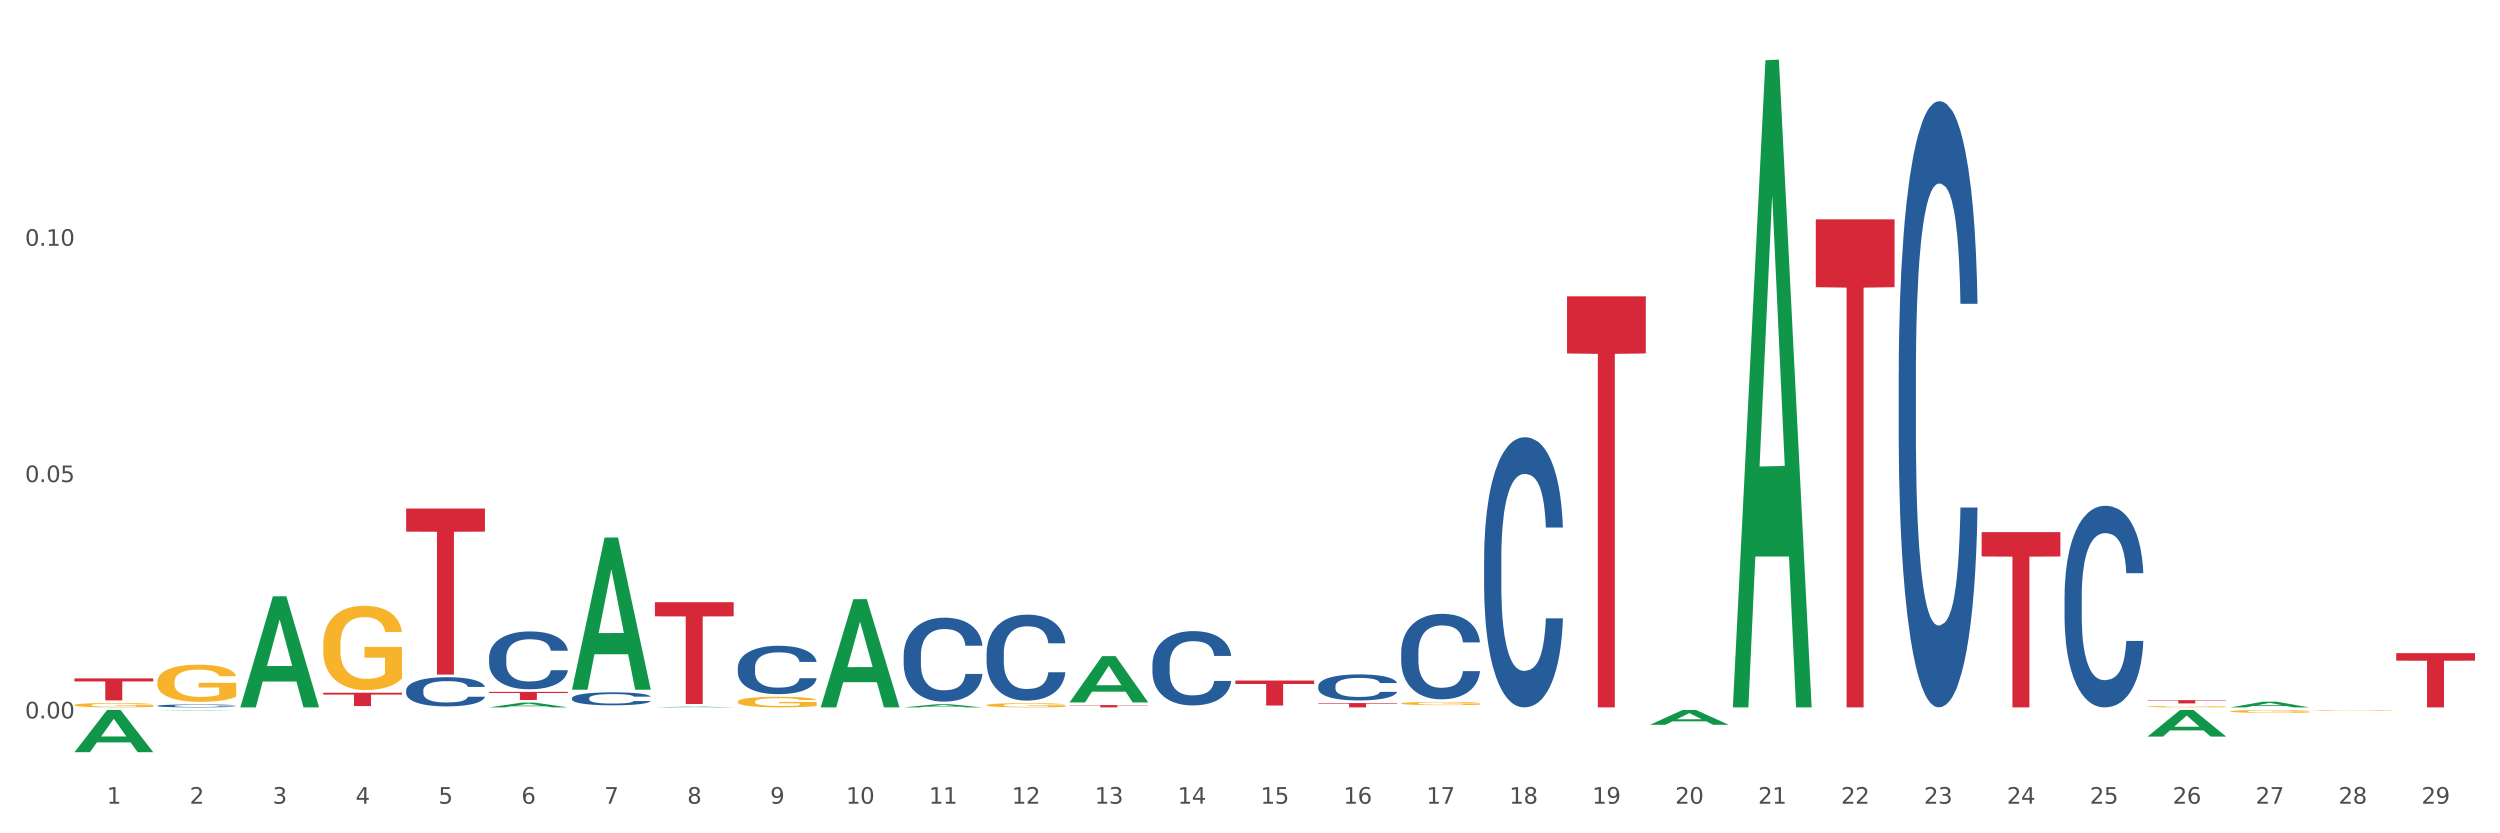 <?xml version="1.0" encoding="utf-8" standalone="no"?>
<!DOCTYPE svg PUBLIC "-//W3C//DTD SVG 1.1//EN"
  "http://www.w3.org/Graphics/SVG/1.1/DTD/svg11.dtd">
<svg xmlns:xlink="http://www.w3.org/1999/xlink" width="1080pt" height="360pt" viewBox="0 0 1080 360" xmlns="http://www.w3.org/2000/svg" version="1.1">
 <rect x="0" y="0" width="1080" height="360" fill="#333333" stroke="none"/>
 <defs>
  <style type="text/css">*{stroke-linejoin: round; stroke-linecap: butt}</style>
 </defs>
 <g id="figure_1">
  <g id="patch_1">
   <path d="M 0 360 
L 1080 360 
L 1080 0 
L 0 0 
z
" style="fill: #ffffff; stroke: #ffffff; stroke-linejoin: miter"/>
  </g>
  <g id="axes_1">
   <g id="matplotlib.axis_1">
    <g id="xtick_1">
     <g id="text_1">
      <!-- 1 -->
      <g style="fill: #4d4d4d" transform="translate(46.136 347.204) scale(0.096 -0.096)">
       <defs>
        <path id="DejaVuSans-31" d="M 794 531 
L 1825 531 
L 1825 4091 
L 703 3866 
L 703 4441 
L 1819 4666 
L 2450 4666 
L 2450 531 
L 3481 531 
L 3481 0 
L 794 0 
L 794 531 
z
" transform="scale(0.016)"/>
       </defs>
       <use xlink:href="#DejaVuSans-31"/>
      </g>
     </g>
    </g>
    <g id="xtick_2">
     <g id="text_2">
      <!-- 2 -->
      <g style="fill: #4d4d4d" transform="translate(81.957 347.204) scale(0.096 -0.096)">
       <defs>
        <path id="DejaVuSans-32" d="M 1228 531 
L 3431 531 
L 3431 0 
L 469 0 
L 469 531 
Q 828 903 1448 1529 
Q 2069 2156 2228 2338 
Q 2531 2678 2651 2914 
Q 2772 3150 2772 3378 
Q 2772 3750 2511 3984 
Q 2250 4219 1831 4219 
Q 1534 4219 1204 4116 
Q 875 4013 500 3803 
L 500 4441 
Q 881 4594 1212 4672 
Q 1544 4750 1819 4750 
Q 2544 4750 2975 4387 
Q 3406 4025 3406 3419 
Q 3406 3131 3298 2873 
Q 3191 2616 2906 2266 
Q 2828 2175 2409 1742 
Q 1991 1309 1228 531 
z
" transform="scale(0.016)"/>
       </defs>
       <use xlink:href="#DejaVuSans-32"/>
      </g>
     </g>
    </g>
    <g id="xtick_3">
     <g id="text_3">
      <!-- 3 -->
      <g style="fill: #4d4d4d" transform="translate(117.779 347.204) scale(0.096 -0.096)">
       <defs>
        <path id="DejaVuSans-33" d="M 2597 2516 
Q 3050 2419 3304 2112 
Q 3559 1806 3559 1356 
Q 3559 666 3084 287 
Q 2609 -91 1734 -91 
Q 1441 -91 1130 -33 
Q 819 25 488 141 
L 488 750 
Q 750 597 1062 519 
Q 1375 441 1716 441 
Q 2309 441 2620 675 
Q 2931 909 2931 1356 
Q 2931 1769 2642 2001 
Q 2353 2234 1838 2234 
L 1294 2234 
L 1294 2753 
L 1863 2753 
Q 2328 2753 2575 2939 
Q 2822 3125 2822 3475 
Q 2822 3834 2567 4026 
Q 2313 4219 1838 4219 
Q 1578 4219 1281 4162 
Q 984 4106 628 3988 
L 628 4550 
Q 988 4650 1302 4700 
Q 1616 4750 1894 4750 
Q 2613 4750 3031 4423 
Q 3450 4097 3450 3541 
Q 3450 3153 3228 2886 
Q 3006 2619 2597 2516 
z
" transform="scale(0.016)"/>
       </defs>
       <use xlink:href="#DejaVuSans-33"/>
      </g>
     </g>
    </g>
    <g id="xtick_4">
     <g id="text_4">
      <!-- 4 -->
      <g style="fill: #4d4d4d" transform="translate(153.6 347.204) scale(0.096 -0.096)">
       <defs>
        <path id="DejaVuSans-34" d="M 2419 4116 
L 825 1625 
L 2419 1625 
L 2419 4116 
z
M 2253 4666 
L 3047 4666 
L 3047 1625 
L 3713 1625 
L 3713 1100 
L 3047 1100 
L 3047 0 
L 2419 0 
L 2419 1100 
L 313 1100 
L 313 1709 
L 2253 4666 
z
" transform="scale(0.016)"/>
       </defs>
       <use xlink:href="#DejaVuSans-34"/>
      </g>
     </g>
    </g>
    <g id="xtick_5">
     <g id="text_5">
      <!-- 5 -->
      <g style="fill: #4d4d4d" transform="translate(189.421 347.204) scale(0.096 -0.096)">
       <defs>
        <path id="DejaVuSans-35" d="M 691 4666 
L 3169 4666 
L 3169 4134 
L 1269 4134 
L 1269 2991 
Q 1406 3038 1543 3061 
Q 1681 3084 1819 3084 
Q 2600 3084 3056 2656 
Q 3513 2228 3513 1497 
Q 3513 744 3044 326 
Q 2575 -91 1722 -91 
Q 1428 -91 1123 -41 
Q 819 9 494 109 
L 494 744 
Q 775 591 1075 516 
Q 1375 441 1709 441 
Q 2250 441 2565 725 
Q 2881 1009 2881 1497 
Q 2881 1984 2565 2268 
Q 2250 2553 1709 2553 
Q 1456 2553 1204 2497 
Q 953 2441 691 2322 
L 691 4666 
z
" transform="scale(0.016)"/>
       </defs>
       <use xlink:href="#DejaVuSans-35"/>
      </g>
     </g>
    </g>
    <g id="xtick_6">
     <g id="text_6">
      <!-- 6 -->
      <g style="fill: #4d4d4d" transform="translate(225.242 347.204) scale(0.096 -0.096)">
       <defs>
        <path id="DejaVuSans-36" d="M 2113 2584 
Q 1688 2584 1439 2293 
Q 1191 2003 1191 1497 
Q 1191 994 1439 701 
Q 1688 409 2113 409 
Q 2538 409 2786 701 
Q 3034 994 3034 1497 
Q 3034 2003 2786 2293 
Q 2538 2584 2113 2584 
z
M 3366 4563 
L 3366 3988 
Q 3128 4100 2886 4159 
Q 2644 4219 2406 4219 
Q 1781 4219 1451 3797 
Q 1122 3375 1075 2522 
Q 1259 2794 1537 2939 
Q 1816 3084 2150 3084 
Q 2853 3084 3261 2657 
Q 3669 2231 3669 1497 
Q 3669 778 3244 343 
Q 2819 -91 2113 -91 
Q 1303 -91 875 529 
Q 447 1150 447 2328 
Q 447 3434 972 4092 
Q 1497 4750 2381 4750 
Q 2619 4750 2861 4703 
Q 3103 4656 3366 4563 
z
" transform="scale(0.016)"/>
       </defs>
       <use xlink:href="#DejaVuSans-36"/>
      </g>
     </g>
    </g>
    <g id="xtick_7">
     <g id="text_7">
      <!-- 7 -->
      <g style="fill: #4d4d4d" transform="translate(261.064 347.204) scale(0.096 -0.096)">
       <defs>
        <path id="DejaVuSans-37" d="M 525 4666 
L 3525 4666 
L 3525 4397 
L 1831 0 
L 1172 0 
L 2766 4134 
L 525 4134 
L 525 4666 
z
" transform="scale(0.016)"/>
       </defs>
       <use xlink:href="#DejaVuSans-37"/>
      </g>
     </g>
    </g>
    <g id="xtick_8">
     <g id="text_8">
      <!-- 8 -->
      <g style="fill: #4d4d4d" transform="translate(296.885 347.204) scale(0.096 -0.096)">
       <defs>
        <path id="DejaVuSans-38" d="M 2034 2216 
Q 1584 2216 1326 1975 
Q 1069 1734 1069 1313 
Q 1069 891 1326 650 
Q 1584 409 2034 409 
Q 2484 409 2743 651 
Q 3003 894 3003 1313 
Q 3003 1734 2745 1975 
Q 2488 2216 2034 2216 
z
M 1403 2484 
Q 997 2584 770 2862 
Q 544 3141 544 3541 
Q 544 4100 942 4425 
Q 1341 4750 2034 4750 
Q 2731 4750 3128 4425 
Q 3525 4100 3525 3541 
Q 3525 3141 3298 2862 
Q 3072 2584 2669 2484 
Q 3125 2378 3379 2068 
Q 3634 1759 3634 1313 
Q 3634 634 3220 271 
Q 2806 -91 2034 -91 
Q 1263 -91 848 271 
Q 434 634 434 1313 
Q 434 1759 690 2068 
Q 947 2378 1403 2484 
z
M 1172 3481 
Q 1172 3119 1398 2916 
Q 1625 2713 2034 2713 
Q 2441 2713 2670 2916 
Q 2900 3119 2900 3481 
Q 2900 3844 2670 4047 
Q 2441 4250 2034 4250 
Q 1625 4250 1398 4047 
Q 1172 3844 1172 3481 
z
" transform="scale(0.016)"/>
       </defs>
       <use xlink:href="#DejaVuSans-38"/>
      </g>
     </g>
    </g>
    <g id="xtick_9">
     <g id="text_9">
      <!-- 9 -->
      <g style="fill: #4d4d4d" transform="translate(332.706 347.204) scale(0.096 -0.096)">
       <defs>
        <path id="DejaVuSans-39" d="M 703 97 
L 703 672 
Q 941 559 1184 500 
Q 1428 441 1663 441 
Q 2288 441 2617 861 
Q 2947 1281 2994 2138 
Q 2813 1869 2534 1725 
Q 2256 1581 1919 1581 
Q 1219 1581 811 2004 
Q 403 2428 403 3163 
Q 403 3881 828 4315 
Q 1253 4750 1959 4750 
Q 2769 4750 3195 4129 
Q 3622 3509 3622 2328 
Q 3622 1225 3098 567 
Q 2575 -91 1691 -91 
Q 1453 -91 1209 -44 
Q 966 3 703 97 
z
M 1959 2075 
Q 2384 2075 2632 2365 
Q 2881 2656 2881 3163 
Q 2881 3666 2632 3958 
Q 2384 4250 1959 4250 
Q 1534 4250 1286 3958 
Q 1038 3666 1038 3163 
Q 1038 2656 1286 2365 
Q 1534 2075 1959 2075 
z
" transform="scale(0.016)"/>
       </defs>
       <use xlink:href="#DejaVuSans-39"/>
      </g>
     </g>
    </g>
    <g id="xtick_10">
     <g id="text_10">
      <!-- 10 -->
      <g style="fill: #4d4d4d" transform="translate(365.473 347.204) scale(0.096 -0.096)">
       <defs>
        <path id="DejaVuSans-30" d="M 2034 4250 
Q 1547 4250 1301 3770 
Q 1056 3291 1056 2328 
Q 1056 1369 1301 889 
Q 1547 409 2034 409 
Q 2525 409 2770 889 
Q 3016 1369 3016 2328 
Q 3016 3291 2770 3770 
Q 2525 4250 2034 4250 
z
M 2034 4750 
Q 2819 4750 3233 4129 
Q 3647 3509 3647 2328 
Q 3647 1150 3233 529 
Q 2819 -91 2034 -91 
Q 1250 -91 836 529 
Q 422 1150 422 2328 
Q 422 3509 836 4129 
Q 1250 4750 2034 4750 
z
" transform="scale(0.016)"/>
       </defs>
       <use xlink:href="#DejaVuSans-31"/>
       <use xlink:href="#DejaVuSans-30" transform="translate(63.623 0)"/>
      </g>
     </g>
    </g>
    <g id="xtick_11">
     <g id="text_11">
      <!-- 11 -->
      <g style="fill: #4d4d4d" transform="translate(401.295 347.204) scale(0.096 -0.096)">
       <use xlink:href="#DejaVuSans-31"/>
       <use xlink:href="#DejaVuSans-31" transform="translate(63.623 0)"/>
      </g>
     </g>
    </g>
    <g id="xtick_12">
     <g id="text_12">
      <!-- 12 -->
      <g style="fill: #4d4d4d" transform="translate(437.116 347.204) scale(0.096 -0.096)">
       <use xlink:href="#DejaVuSans-31"/>
       <use xlink:href="#DejaVuSans-32" transform="translate(63.623 0)"/>
      </g>
     </g>
    </g>
    <g id="xtick_13">
     <g id="text_13">
      <!-- 13 -->
      <g style="fill: #4d4d4d" transform="translate(472.937 347.204) scale(0.096 -0.096)">
       <use xlink:href="#DejaVuSans-31"/>
       <use xlink:href="#DejaVuSans-33" transform="translate(63.623 0)"/>
      </g>
     </g>
    </g>
    <g id="xtick_14">
     <g id="text_14">
      <!-- 14 -->
      <g style="fill: #4d4d4d" transform="translate(508.758 347.204) scale(0.096 -0.096)">
       <use xlink:href="#DejaVuSans-31"/>
       <use xlink:href="#DejaVuSans-34" transform="translate(63.623 0)"/>
      </g>
     </g>
    </g>
    <g id="xtick_15">
     <g id="text_15">
      <!-- 15 -->
      <g style="fill: #4d4d4d" transform="translate(544.58 347.204) scale(0.096 -0.096)">
       <use xlink:href="#DejaVuSans-31"/>
       <use xlink:href="#DejaVuSans-35" transform="translate(63.623 0)"/>
      </g>
     </g>
    </g>
    <g id="xtick_16">
     <g id="text_16">
      <!-- 16 -->
      <g style="fill: #4d4d4d" transform="translate(580.401 347.204) scale(0.096 -0.096)">
       <use xlink:href="#DejaVuSans-31"/>
       <use xlink:href="#DejaVuSans-36" transform="translate(63.623 0)"/>
      </g>
     </g>
    </g>
    <g id="xtick_17">
     <g id="text_17">
      <!-- 17 -->
      <g style="fill: #4d4d4d" transform="translate(616.222 347.204) scale(0.096 -0.096)">
       <use xlink:href="#DejaVuSans-31"/>
       <use xlink:href="#DejaVuSans-37" transform="translate(63.623 0)"/>
      </g>
     </g>
    </g>
    <g id="xtick_18">
     <g id="text_18">
      <!-- 18 -->
      <g style="fill: #4d4d4d" transform="translate(652.043 347.204) scale(0.096 -0.096)">
       <use xlink:href="#DejaVuSans-31"/>
       <use xlink:href="#DejaVuSans-38" transform="translate(63.623 0)"/>
      </g>
     </g>
    </g>
    <g id="xtick_19">
     <g id="text_19">
      <!-- 19 -->
      <g style="fill: #4d4d4d" transform="translate(687.864 347.204) scale(0.096 -0.096)">
       <use xlink:href="#DejaVuSans-31"/>
       <use xlink:href="#DejaVuSans-39" transform="translate(63.623 0)"/>
      </g>
     </g>
    </g>
    <g id="xtick_20">
     <g id="text_20">
      <!-- 20 -->
      <g style="fill: #4d4d4d" transform="translate(723.686 347.204) scale(0.096 -0.096)">
       <use xlink:href="#DejaVuSans-32"/>
       <use xlink:href="#DejaVuSans-30" transform="translate(63.623 0)"/>
      </g>
     </g>
    </g>
    <g id="xtick_21">
     <g id="text_21">
      <!-- 21 -->
      <g style="fill: #4d4d4d" transform="translate(759.507 347.204) scale(0.096 -0.096)">
       <use xlink:href="#DejaVuSans-32"/>
       <use xlink:href="#DejaVuSans-31" transform="translate(63.623 0)"/>
      </g>
     </g>
    </g>
    <g id="xtick_22">
     <g id="text_22">
      <!-- 22 -->
      <g style="fill: #4d4d4d" transform="translate(795.328 347.204) scale(0.096 -0.096)">
       <use xlink:href="#DejaVuSans-32"/>
       <use xlink:href="#DejaVuSans-32" transform="translate(63.623 0)"/>
      </g>
     </g>
    </g>
    <g id="xtick_23">
     <g id="text_23">
      <!-- 23 -->
      <g style="fill: #4d4d4d" transform="translate(831.149 347.204) scale(0.096 -0.096)">
       <use xlink:href="#DejaVuSans-32"/>
       <use xlink:href="#DejaVuSans-33" transform="translate(63.623 0)"/>
      </g>
     </g>
    </g>
    <g id="xtick_24">
     <g id="text_24">
      <!-- 24 -->
      <g style="fill: #4d4d4d" transform="translate(866.971 347.204) scale(0.096 -0.096)">
       <use xlink:href="#DejaVuSans-32"/>
       <use xlink:href="#DejaVuSans-34" transform="translate(63.623 0)"/>
      </g>
     </g>
    </g>
    <g id="xtick_25">
     <g id="text_25">
      <!-- 25 -->
      <g style="fill: #4d4d4d" transform="translate(902.792 347.204) scale(0.096 -0.096)">
       <use xlink:href="#DejaVuSans-32"/>
       <use xlink:href="#DejaVuSans-35" transform="translate(63.623 0)"/>
      </g>
     </g>
    </g>
    <g id="xtick_26">
     <g id="text_26">
      <!-- 26 -->
      <g style="fill: #4d4d4d" transform="translate(938.613 347.204) scale(0.096 -0.096)">
       <use xlink:href="#DejaVuSans-32"/>
       <use xlink:href="#DejaVuSans-36" transform="translate(63.623 0)"/>
      </g>
     </g>
    </g>
    <g id="xtick_27">
     <g id="text_27">
      <!-- 27 -->
      <g style="fill: #4d4d4d" transform="translate(974.434 347.204) scale(0.096 -0.096)">
       <use xlink:href="#DejaVuSans-32"/>
       <use xlink:href="#DejaVuSans-37" transform="translate(63.623 0)"/>
      </g>
     </g>
    </g>
    <g id="xtick_28">
     <g id="text_28">
      <!-- 28 -->
      <g style="fill: #4d4d4d" transform="translate(1010.256 347.204) scale(0.096 -0.096)">
       <use xlink:href="#DejaVuSans-32"/>
       <use xlink:href="#DejaVuSans-38" transform="translate(63.623 0)"/>
      </g>
     </g>
    </g>
    <g id="xtick_29">
     <g id="text_29">
      <!-- 29 -->
      <g style="fill: #4d4d4d" transform="translate(1046.077 347.204) scale(0.096 -0.096)">
       <use xlink:href="#DejaVuSans-32"/>
       <use xlink:href="#DejaVuSans-39" transform="translate(63.623 0)"/>
      </g>
     </g>
    </g>
    <g id="xtick_30"/>
    <g id="xtick_31"/>
    <g id="xtick_32"/>
    <g id="xtick_33"/>
    <g id="xtick_34"/>
    <g id="xtick_35"/>
    <g id="xtick_36"/>
    <g id="xtick_37"/>
    <g id="xtick_38"/>
    <g id="xtick_39"/>
    <g id="xtick_40"/>
    <g id="xtick_41"/>
    <g id="xtick_42"/>
    <g id="xtick_43"/>
    <g id="xtick_44"/>
    <g id="xtick_45"/>
    <g id="xtick_46"/>
    <g id="xtick_47"/>
    <g id="xtick_48"/>
    <g id="xtick_49"/>
    <g id="xtick_50"/>
    <g id="xtick_51"/>
    <g id="xtick_52"/>
    <g id="xtick_53"/>
    <g id="xtick_54"/>
    <g id="xtick_55"/>
    <g id="xtick_56"/>
    <g id="xtick_57"/>
   </g>
   <g id="matplotlib.axis_2">
    <g id="ytick_1">
     <g id="text_30">
      <!-- 0.00 -->
      <g style="fill: #4d4d4d" transform="translate(10.8 310.363) scale(0.096 -0.096)">
       <defs>
        <path id="DejaVuSans-2e" d="M 684 794 
L 1344 794 
L 1344 0 
L 684 0 
L 684 794 
z
" transform="scale(0.016)"/>
       </defs>
       <use xlink:href="#DejaVuSans-30"/>
       <use xlink:href="#DejaVuSans-2e" transform="translate(63.623 0)"/>
       <use xlink:href="#DejaVuSans-30" transform="translate(95.41 0)"/>
       <use xlink:href="#DejaVuSans-30" transform="translate(159.033 0)"/>
      </g>
     </g>
    </g>
    <g id="ytick_2">
     <g id="text_31">
      <!-- 0.05 -->
      <g style="fill: #4d4d4d" transform="translate(10.8 208.276) scale(0.096 -0.096)">
       <use xlink:href="#DejaVuSans-30"/>
       <use xlink:href="#DejaVuSans-2e" transform="translate(63.623 0)"/>
       <use xlink:href="#DejaVuSans-30" transform="translate(95.41 0)"/>
       <use xlink:href="#DejaVuSans-35" transform="translate(159.033 0)"/>
      </g>
     </g>
    </g>
    <g id="ytick_3">
     <g id="text_32">
      <!-- 0.10 -->
      <g style="fill: #4d4d4d" transform="translate(10.8 106.188) scale(0.096 -0.096)">
       <use xlink:href="#DejaVuSans-30"/>
       <use xlink:href="#DejaVuSans-2e" transform="translate(63.623 0)"/>
       <use xlink:href="#DejaVuSans-31" transform="translate(95.41 0)"/>
       <use xlink:href="#DejaVuSans-30" transform="translate(159.033 0)"/>
      </g>
     </g>
    </g>
    <g id="ytick_4"/>
    <g id="ytick_5"/>
    <g id="ytick_6"/>
   </g>
   <g id="PolyCollection_1">
    <path d="M 282.924 305.591 
L 282.959 305.591 
L 296.992 305.254 
L 302.816 305.254 
L 316.954 305.592 
L 310.218 305.592 
L 307.166 305.513 
L 292.677 305.513 
L 292.571 305.514 
L 289.624 305.592 
L 282.924 305.592 
L 282.924 305.591 
L 294.501 305.466 
L 305.342 305.466 
L 299.974 305.326 
L 299.904 305.325 
L 299.834 305.326 
L 294.466 305.466 
L 294.501 305.466 
L 282.924 305.591 
z
" clip-path="url(#p85df71b7fd)" style="fill: #109648"/>
    <path d="M 354.566 305.504 
L 354.601 305.46 
L 368.634 258.865 
L 374.458 258.821 
L 388.596 305.592 
L 381.861 305.592 
L 378.808 294.701 
L 364.319 294.701 
L 364.214 294.876 
L 361.267 305.592 
L 354.566 305.592 
L 354.566 305.504 
L 366.143 288.201 
L 376.984 288.157 
L 371.616 268.79 
L 371.546 268.702 
L 371.476 268.834 
L 366.108 288.157 
L 366.143 288.201 
L 354.566 305.504 
z
" clip-path="url(#p85df71b7fd)" style="fill: #109648"/>
    <path d="M 390.387 305.589 
L 390.423 305.588 
L 404.456 304.228 
L 410.279 304.227 
L 424.418 305.592 
L 417.682 305.592 
L 414.63 305.274 
L 400.14 305.274 
L 400.035 305.279 
L 397.088 305.592 
L 390.387 305.592 
L 390.387 305.589 
L 401.965 305.084 
L 412.805 305.083 
L 407.438 304.518 
L 407.367 304.515 
L 407.297 304.519 
L 401.93 305.083 
L 401.965 305.084 
L 390.387 305.589 
z
" clip-path="url(#p85df71b7fd)" style="fill: #109648"/>
    <path d="M 462.03 303.439 
L 462.065 303.42 
L 476.098 283.452 
L 481.922 283.433 
L 496.06 303.476 
L 489.324 303.476 
L 486.272 298.809 
L 471.783 298.809 
L 471.678 298.884 
L 468.731 303.476 
L 462.03 303.476 
L 462.03 303.439 
L 473.607 296.024 
L 484.448 296.005 
L 479.08 287.705 
L 479.01 287.667 
L 478.94 287.724 
L 473.572 296.005 
L 473.607 296.024 
L 462.03 303.439 
z
" clip-path="url(#p85df71b7fd)" style="fill: #109648"/>
    <path d="M 712.779 313.097 
L 712.814 313.091 
L 726.847 306.722 
L 732.67 306.716 
L 746.809 313.109 
L 740.073 313.109 
L 737.021 311.621 
L 722.532 311.621 
L 722.426 311.645 
L 719.479 313.109 
L 712.779 313.109 
L 712.779 313.097 
L 724.356 310.732 
L 735.196 310.726 
L 729.829 308.079 
L 729.759 308.067 
L 729.688 308.085 
L 724.321 310.726 
L 724.356 310.732 
L 712.779 313.097 
z
" clip-path="url(#p85df71b7fd)" style="fill: #109648"/>
    <path d="M 32.175 324.915 
L 32.21 324.898 
L 46.243 306.733 
L 52.067 306.716 
L 66.205 324.95 
L 59.469 324.95 
L 56.417 320.704 
L 41.928 320.704 
L 41.823 320.772 
L 38.876 324.95 
L 32.175 324.95 
L 32.175 324.915 
L 43.752 318.17 
L 54.593 318.152 
L 49.225 310.602 
L 49.155 310.568 
L 49.085 310.619 
L 43.717 318.152 
L 43.752 318.17 
L 32.175 324.915 
z
" clip-path="url(#p85df71b7fd)" style="fill: #109648"/>
    <path d="M 67.996 306.896 
L 68.031 306.895 
L 82.064 306.716 
L 87.888 306.716 
L 102.026 306.896 
L 95.291 306.896 
L 92.238 306.854 
L 77.749 306.854 
L 77.644 306.855 
L 74.697 306.896 
L 67.996 306.896 
L 67.996 306.896 
L 79.574 306.829 
L 90.414 306.829 
L 85.046 306.754 
L 84.976 306.754 
L 84.906 306.754 
L 79.538 306.829 
L 79.574 306.829 
L 67.996 306.896 
z
" clip-path="url(#p85df71b7fd)" style="fill: #109648"/>
    <path d="M 103.817 305.502 
L 103.853 305.457 
L 117.886 257.624 
L 123.709 257.579 
L 137.848 305.592 
L 131.112 305.592 
L 128.06 294.411 
L 113.57 294.411 
L 113.465 294.592 
L 110.518 305.592 
L 103.817 305.592 
L 103.817 305.502 
L 115.395 287.739 
L 126.235 287.694 
L 120.868 267.812 
L 120.797 267.722 
L 120.727 267.858 
L 115.36 287.694 
L 115.395 287.739 
L 103.817 305.502 
z
" clip-path="url(#p85df71b7fd)" style="fill: #109648"/>
    <path d="M 963.527 305.587 
L 963.562 305.585 
L 977.595 303.117 
L 983.419 303.114 
L 997.558 305.592 
L 990.822 305.592 
L 987.769 305.015 
L 973.28 305.015 
L 973.175 305.024 
L 970.228 305.592 
L 963.527 305.592 
L 963.527 305.587 
L 975.105 304.671 
L 985.945 304.668 
L 980.578 303.642 
L 980.507 303.638 
L 980.437 303.645 
L 975.07 304.668 
L 975.105 304.671 
L 963.527 305.587 
z
" clip-path="url(#p85df71b7fd)" style="fill: #109648"/>
    <path d="M 748.6 305.066 
L 748.635 304.804 
L 762.668 26.022 
L 768.492 25.759 
L 782.63 305.592 
L 775.894 305.592 
L 772.842 240.429 
L 758.353 240.429 
L 758.248 241.48 
L 755.301 305.592 
L 748.6 305.592 
L 748.6 305.066 
L 760.177 201.542 
L 771.018 201.279 
L 765.65 85.405 
L 765.58 84.879 
L 765.51 85.667 
L 760.142 201.279 
L 760.177 201.542 
L 748.6 305.066 
z
" clip-path="url(#p85df71b7fd)" style="fill: #109648"/>
    <path d="M 927.706 318.205 
L 927.741 318.194 
L 941.774 306.727 
L 947.598 306.716 
L 961.736 318.226 
L 955 318.226 
L 951.948 315.546 
L 937.459 315.546 
L 937.354 315.589 
L 934.407 318.226 
L 927.706 318.226 
L 927.706 318.205 
L 939.283 313.946 
L 950.124 313.936 
L 944.756 309.169 
L 944.686 309.148 
L 944.616 309.18 
L 939.248 313.936 
L 939.283 313.946 
L 927.706 318.205 
z
" clip-path="url(#p85df71b7fd)" style="fill: #109648"/>
    <path d="M 318.745 303.123 
L 318.785 303.118 
L 318.785 302.967 
L 318.865 302.837 
L 319.267 302.523 
L 319.87 302.263 
L 320.312 302.125 
L 320.754 302.012 
L 321.276 301.898 
L 321.919 301.781 
L 323.084 301.609 
L 323.807 301.521 
L 324.691 301.429 
L 326.298 301.295 
L 327.463 301.219 
L 328.669 301.156 
L 330.637 301.081 
L 331.923 301.047 
L 333.289 301.022 
L 334.936 301.005 
L 336.182 301.001 
L 338.914 301.014 
L 341.244 301.052 
L 342.369 301.081 
L 343.816 301.131 
L 344.579 301.165 
L 345.824 301.232 
L 347.11 301.32 
L 347.994 301.395 
L 349.32 301.538 
L 350.324 301.68 
L 351.248 301.856 
L 351.731 301.978 
L 352.092 302.091 
L 352.414 302.221 
L 352.735 302.427 
L 345.503 302.427 
L 345.222 302.28 
L 344.78 302.142 
L 344.137 302.007 
L 343.575 301.924 
L 342.61 301.819 
L 341.726 301.752 
L 340.802 301.701 
L 339.677 301.659 
L 338.793 301.638 
L 337.548 301.622 
L 335.097 301.626 
L 333.45 301.659 
L 332.325 301.701 
L 331.602 301.739 
L 330.959 301.781 
L 330.236 301.84 
L 329.392 301.928 
L 328.789 302.007 
L 328.187 302.108 
L 327.704 302.209 
L 327.263 302.326 
L 326.901 302.452 
L 326.62 302.582 
L 326.379 302.741 
L 326.178 303.005 
L 326.178 303.58 
L 326.258 303.71 
L 326.459 303.881 
L 326.7 304.011 
L 327.102 304.166 
L 327.463 304.271 
L 328.146 304.422 
L 328.91 304.548 
L 329.512 304.628 
L 330.115 304.695 
L 331.16 304.787 
L 332.325 304.862 
L 333.329 304.909 
L 334.695 304.95 
L 335.619 304.967 
L 336.423 304.976 
L 338.392 304.976 
L 339.798 304.963 
L 341.365 304.934 
L 342.57 304.896 
L 343.575 304.85 
L 344.699 304.774 
L 345.423 304.703 
L 345.423 303.827 
L 336.584 303.823 
L 336.584 303.24 
L 352.775 303.24 
L 352.775 304.95 
L 352.092 305.038 
L 351.329 305.118 
L 350.525 305.189 
L 349.32 305.277 
L 347.873 305.361 
L 346.588 305.42 
L 345.222 305.47 
L 343.615 305.516 
L 341.525 305.558 
L 340.24 305.575 
L 338.633 305.588 
L 336.744 305.592 
L 335.097 305.584 
L 333.49 305.563 
L 331.803 305.525 
L 330.155 305.47 
L 328.91 305.416 
L 327.664 305.349 
L 326.338 305.261 
L 325.294 305.177 
L 324.49 305.101 
L 323.606 305.005 
L 322.642 304.879 
L 321.919 304.766 
L 321.276 304.649 
L 320.593 304.498 
L 320.111 304.368 
L 319.629 304.204 
L 319.348 304.083 
L 319.026 303.894 
L 318.785 303.63 
L 318.745 303.123 
z
" clip-path="url(#p85df71b7fd)" style="fill: #f7b32b"/>
    <path d="M 426.209 304.617 
L 426.249 304.615 
L 426.249 304.556 
L 426.329 304.504 
L 426.731 304.38 
L 427.334 304.278 
L 427.776 304.223 
L 428.218 304.178 
L 428.74 304.134 
L 429.383 304.087 
L 430.548 304.019 
L 431.271 303.985 
L 432.155 303.948 
L 433.762 303.895 
L 434.927 303.865 
L 436.132 303.841 
L 438.101 303.811 
L 439.387 303.798 
L 440.753 303.788 
L 442.4 303.781 
L 443.646 303.779 
L 446.378 303.784 
L 448.708 303.799 
L 449.833 303.811 
L 451.279 303.831 
L 452.043 303.844 
L 453.288 303.87 
L 454.574 303.905 
L 455.458 303.935 
L 456.784 303.991 
L 457.788 304.048 
L 458.712 304.117 
L 459.194 304.165 
L 459.556 304.21 
L 459.877 304.261 
L 460.199 304.342 
L 452.967 304.342 
L 452.686 304.284 
L 452.244 304.23 
L 451.601 304.177 
L 451.038 304.144 
L 450.074 304.102 
L 449.19 304.076 
L 448.266 304.056 
L 447.141 304.039 
L 446.257 304.031 
L 445.012 304.024 
L 442.561 304.026 
L 440.914 304.039 
L 439.789 304.056 
L 439.065 304.071 
L 438.423 304.087 
L 437.699 304.11 
L 436.856 304.145 
L 436.253 304.177 
L 435.65 304.216 
L 435.168 304.256 
L 434.726 304.302 
L 434.365 304.352 
L 434.083 304.403 
L 433.842 304.466 
L 433.641 304.571 
L 433.641 304.797 
L 433.722 304.849 
L 433.923 304.917 
L 434.164 304.968 
L 434.566 305.029 
L 434.927 305.07 
L 435.61 305.13 
L 436.374 305.18 
L 436.976 305.211 
L 437.579 305.238 
L 438.623 305.274 
L 439.789 305.304 
L 440.793 305.322 
L 442.159 305.339 
L 443.083 305.345 
L 443.887 305.349 
L 445.855 305.349 
L 447.262 305.344 
L 448.829 305.332 
L 450.034 305.317 
L 451.038 305.299 
L 452.163 305.269 
L 452.886 305.241 
L 452.886 304.895 
L 444.047 304.893 
L 444.047 304.663 
L 460.239 304.663 
L 460.239 305.339 
L 459.556 305.373 
L 458.792 305.405 
L 457.989 305.433 
L 456.784 305.468 
L 455.337 305.501 
L 454.052 305.524 
L 452.686 305.544 
L 451.078 305.562 
L 448.989 305.579 
L 447.704 305.585 
L 446.096 305.59 
L 444.208 305.592 
L 442.561 305.589 
L 440.954 305.58 
L 439.266 305.565 
L 437.619 305.544 
L 436.374 305.522 
L 435.128 305.496 
L 433.802 305.461 
L 432.758 305.428 
L 431.954 305.398 
L 431.07 305.36 
L 430.106 305.311 
L 429.383 305.266 
L 428.74 305.219 
L 428.057 305.16 
L 427.575 305.109 
L 427.093 305.044 
L 426.811 304.996 
L 426.49 304.922 
L 426.249 304.817 
L 426.209 304.617 
z
" clip-path="url(#p85df71b7fd)" style="fill: #f7b32b"/>
    <path d="M 605.315 303.87 
L 605.355 303.869 
L 605.355 303.824 
L 605.435 303.785 
L 605.837 303.69 
L 606.44 303.612 
L 606.882 303.571 
L 607.324 303.537 
L 607.846 303.503 
L 608.489 303.468 
L 609.654 303.416 
L 610.377 303.389 
L 611.261 303.362 
L 612.868 303.321 
L 614.033 303.299 
L 615.239 303.28 
L 617.207 303.257 
L 618.493 303.247 
L 619.859 303.24 
L 621.506 303.235 
L 622.752 303.233 
L 625.484 303.237 
L 627.814 303.248 
L 628.939 303.257 
L 630.386 303.272 
L 631.149 303.282 
L 632.394 303.303 
L 633.68 303.329 
L 634.564 303.352 
L 635.89 303.394 
L 636.894 303.437 
L 637.818 303.49 
L 638.3 303.527 
L 638.662 303.561 
L 638.983 303.6 
L 639.305 303.661 
L 632.073 303.661 
L 631.792 303.617 
L 631.35 303.576 
L 630.707 303.535 
L 630.144 303.51 
L 629.18 303.479 
L 628.296 303.459 
L 627.372 303.444 
L 626.247 303.431 
L 625.363 303.425 
L 624.118 303.42 
L 621.667 303.421 
L 620.02 303.431 
L 618.895 303.444 
L 618.172 303.455 
L 617.529 303.468 
L 616.806 303.485 
L 615.962 303.512 
L 615.359 303.535 
L 614.757 303.566 
L 614.274 303.596 
L 613.832 303.631 
L 613.471 303.669 
L 613.19 303.708 
L 612.949 303.756 
L 612.748 303.835 
L 612.748 304.008 
L 612.828 304.047 
L 613.029 304.098 
L 613.27 304.137 
L 613.672 304.184 
L 614.033 304.215 
L 614.716 304.261 
L 615.48 304.298 
L 616.082 304.322 
L 616.685 304.342 
L 617.73 304.37 
L 618.895 304.393 
L 619.899 304.407 
L 621.265 304.419 
L 622.189 304.424 
L 622.993 304.427 
L 624.962 304.427 
L 626.368 304.423 
L 627.935 304.414 
L 629.14 304.403 
L 630.144 304.389 
L 631.269 304.366 
L 631.993 304.345 
L 631.993 304.082 
L 623.154 304.081 
L 623.154 303.906 
L 639.345 303.906 
L 639.345 304.419 
L 638.662 304.446 
L 637.899 304.47 
L 637.095 304.491 
L 635.89 304.517 
L 634.443 304.543 
L 633.158 304.56 
L 631.792 304.575 
L 630.185 304.589 
L 628.095 304.602 
L 626.81 304.607 
L 625.203 304.611 
L 623.314 304.612 
L 621.667 304.609 
L 620.06 304.603 
L 618.373 304.592 
L 616.725 304.575 
L 615.48 304.559 
L 614.234 304.539 
L 612.908 304.512 
L 611.864 304.487 
L 611.06 304.465 
L 610.176 304.436 
L 609.212 304.398 
L 608.489 304.364 
L 607.846 304.329 
L 607.163 304.283 
L 606.681 304.244 
L 606.199 304.195 
L 605.918 304.159 
L 605.596 304.102 
L 605.355 304.023 
L 605.315 303.87 
z
" clip-path="url(#p85df71b7fd)" style="fill: #f7b32b"/>
    <path d="M 927.706 305.278 
L 927.746 305.277 
L 927.746 305.258 
L 927.827 305.242 
L 928.228 305.202 
L 928.831 305.169 
L 929.273 305.151 
L 929.715 305.137 
L 930.237 305.122 
L 930.88 305.107 
L 932.045 305.086 
L 932.768 305.074 
L 933.652 305.063 
L 935.259 305.046 
L 936.425 305.036 
L 937.63 305.028 
L 939.599 305.018 
L 940.884 305.014 
L 942.25 305.011 
L 943.898 305.009 
L 945.143 305.008 
L 947.875 305.01 
L 950.205 305.015 
L 951.33 305.018 
L 952.777 305.025 
L 953.54 305.029 
L 954.786 305.038 
L 956.071 305.049 
L 956.955 305.058 
L 958.281 305.077 
L 959.285 305.095 
L 960.21 305.117 
L 960.692 305.132 
L 961.053 305.147 
L 961.375 305.163 
L 961.696 305.19 
L 954.464 305.19 
L 954.183 305.171 
L 953.741 305.153 
L 953.098 305.136 
L 952.536 305.126 
L 951.571 305.112 
L 950.688 305.104 
L 949.763 305.097 
L 948.638 305.092 
L 947.755 305.089 
L 946.509 305.087 
L 944.058 305.088 
L 942.411 305.092 
L 941.286 305.097 
L 940.563 305.102 
L 939.92 305.107 
L 939.197 305.115 
L 938.353 305.126 
L 937.75 305.136 
L 937.148 305.149 
L 936.666 305.162 
L 936.224 305.177 
L 935.862 305.193 
L 935.581 305.209 
L 935.34 305.229 
L 935.139 305.263 
L 935.139 305.336 
L 935.219 305.353 
L 935.42 305.374 
L 935.661 305.391 
L 936.063 305.411 
L 936.425 305.424 
L 937.108 305.443 
L 937.871 305.459 
L 938.474 305.469 
L 939.076 305.478 
L 940.121 305.49 
L 941.286 305.499 
L 942.29 305.505 
L 943.656 305.51 
L 944.581 305.512 
L 945.384 305.514 
L 947.353 305.514 
L 948.759 305.512 
L 950.326 305.508 
L 951.531 305.503 
L 952.536 305.498 
L 953.661 305.488 
L 954.384 305.479 
L 954.384 305.368 
L 945.545 305.367 
L 945.545 305.293 
L 961.736 305.293 
L 961.736 305.51 
L 961.053 305.522 
L 960.29 305.532 
L 959.486 305.541 
L 958.281 305.552 
L 956.835 305.563 
L 955.549 305.57 
L 954.183 305.576 
L 952.576 305.582 
L 950.487 305.588 
L 949.201 305.59 
L 947.594 305.591 
L 945.706 305.592 
L 944.058 305.591 
L 942.451 305.588 
L 940.764 305.583 
L 939.116 305.576 
L 937.871 305.57 
L 936.625 305.561 
L 935.3 305.55 
L 934.255 305.539 
L 933.451 305.53 
L 932.568 305.517 
L 931.603 305.501 
L 930.88 305.487 
L 930.237 305.472 
L 929.554 305.453 
L 929.072 305.436 
L 928.59 305.415 
L 928.309 305.4 
L 927.987 305.376 
L 927.746 305.342 
L 927.706 305.278 
z
" clip-path="url(#p85df71b7fd)" style="fill: #f7b32b"/>
    <path d="M 963.527 307.286 
L 963.568 307.285 
L 963.568 307.244 
L 963.648 307.209 
L 964.05 307.125 
L 964.652 307.055 
L 965.094 307.018 
L 965.536 306.987 
L 966.059 306.957 
L 966.701 306.925 
L 967.866 306.879 
L 968.59 306.855 
L 969.474 306.831 
L 971.081 306.795 
L 972.246 306.774 
L 973.451 306.757 
L 975.42 306.737 
L 976.705 306.728 
L 978.072 306.721 
L 979.719 306.717 
L 980.964 306.716 
L 983.696 306.719 
L 986.027 306.729 
L 987.152 306.737 
L 988.598 306.751 
L 989.361 306.76 
L 990.607 306.778 
L 991.893 306.801 
L 992.776 306.822 
L 994.102 306.86 
L 995.107 306.898 
L 996.031 306.946 
L 996.513 306.978 
L 996.874 307.009 
L 997.196 307.044 
L 997.517 307.099 
L 990.285 307.099 
L 990.004 307.059 
L 989.562 307.022 
L 988.919 306.986 
L 988.357 306.964 
L 987.393 306.935 
L 986.509 306.917 
L 985.585 306.904 
L 984.46 306.893 
L 983.576 306.887 
L 982.33 306.882 
L 979.879 306.884 
L 978.232 306.893 
L 977.107 306.904 
L 976.384 306.914 
L 975.741 306.925 
L 975.018 306.941 
L 974.174 306.965 
L 973.572 306.986 
L 972.969 307.013 
L 972.487 307.04 
L 972.045 307.072 
L 971.683 307.106 
L 971.402 307.141 
L 971.161 307.183 
L 970.96 307.254 
L 970.96 307.409 
L 971.04 307.444 
L 971.241 307.49 
L 971.482 307.525 
L 971.884 307.567 
L 972.246 307.595 
L 972.929 307.635 
L 973.692 307.669 
L 974.295 307.69 
L 974.898 307.709 
L 975.942 307.733 
L 977.107 307.754 
L 978.112 307.766 
L 979.478 307.777 
L 980.402 307.782 
L 981.205 307.784 
L 983.174 307.784 
L 984.58 307.781 
L 986.147 307.773 
L 987.352 307.763 
L 988.357 307.75 
L 989.482 307.73 
L 990.205 307.711 
L 990.205 307.475 
L 981.366 307.474 
L 981.366 307.317 
L 997.558 307.317 
L 997.558 307.777 
L 996.874 307.801 
L 996.111 307.822 
L 995.308 307.841 
L 994.102 307.865 
L 992.656 307.888 
L 991.37 307.903 
L 990.004 307.917 
L 988.397 307.929 
L 986.308 307.941 
L 985.022 307.945 
L 983.415 307.949 
L 981.527 307.95 
L 979.879 307.947 
L 978.272 307.942 
L 976.585 307.932 
L 974.938 307.917 
L 973.692 307.902 
L 972.447 307.884 
L 971.121 307.861 
L 970.076 307.838 
L 969.273 307.818 
L 968.389 307.792 
L 967.425 307.758 
L 966.701 307.728 
L 966.059 307.696 
L 965.375 307.656 
L 964.893 307.621 
L 964.411 307.577 
L 964.13 307.544 
L 963.809 307.493 
L 963.568 307.422 
L 963.527 307.286 
z
" clip-path="url(#p85df71b7fd)" style="fill: #f7b32b"/>
    <path d="M 32.175 304.578 
L 32.215 304.576 
L 32.215 304.514 
L 32.296 304.461 
L 32.697 304.332 
L 33.3 304.225 
L 33.742 304.168 
L 34.184 304.122 
L 34.706 304.075 
L 35.349 304.027 
L 36.514 303.957 
L 37.237 303.921 
L 38.121 303.883 
L 39.728 303.828 
L 40.893 303.797 
L 42.099 303.771 
L 44.067 303.74 
L 45.353 303.726 
L 46.719 303.716 
L 48.366 303.709 
L 49.612 303.707 
L 52.344 303.712 
L 54.674 303.728 
L 55.799 303.74 
L 57.246 303.76 
L 58.009 303.774 
L 59.255 303.802 
L 60.54 303.838 
L 61.424 303.869 
L 62.75 303.927 
L 63.754 303.986 
L 64.678 304.058 
L 65.161 304.108 
L 65.522 304.155 
L 65.844 304.208 
L 66.165 304.292 
L 58.933 304.292 
L 58.652 304.232 
L 58.21 304.175 
L 57.567 304.12 
L 57.005 304.086 
L 56.04 304.043 
L 55.156 304.015 
L 54.232 303.995 
L 53.107 303.977 
L 52.223 303.969 
L 50.978 303.962 
L 48.527 303.964 
L 46.88 303.977 
L 45.755 303.995 
L 45.032 304.01 
L 44.389 304.027 
L 43.666 304.051 
L 42.822 304.088 
L 42.219 304.12 
L 41.617 304.162 
L 41.135 304.203 
L 40.693 304.251 
L 40.331 304.303 
L 40.05 304.356 
L 39.809 304.421 
L 39.608 304.53 
L 39.608 304.766 
L 39.688 304.819 
L 39.889 304.89 
L 40.13 304.943 
L 40.532 305.007 
L 40.893 305.05 
L 41.576 305.112 
L 42.34 305.163 
L 42.943 305.196 
L 43.545 305.224 
L 44.59 305.261 
L 45.755 305.292 
L 46.759 305.311 
L 48.125 305.329 
L 49.049 305.335 
L 49.853 305.339 
L 51.822 305.339 
L 53.228 305.334 
L 54.795 305.322 
L 56 305.306 
L 57.005 305.287 
L 58.13 305.256 
L 58.853 305.227 
L 58.853 304.867 
L 50.014 304.866 
L 50.014 304.626 
L 66.205 304.626 
L 66.205 305.329 
L 65.522 305.365 
L 64.759 305.397 
L 63.955 305.427 
L 62.75 305.463 
L 61.304 305.497 
L 60.018 305.521 
L 58.652 305.542 
L 57.045 305.561 
L 54.956 305.578 
L 53.67 305.585 
L 52.063 305.59 
L 50.174 305.592 
L 48.527 305.588 
L 46.92 305.58 
L 45.233 305.564 
L 43.585 305.542 
L 42.34 305.52 
L 41.094 305.492 
L 39.769 305.456 
L 38.724 305.421 
L 37.92 305.391 
L 37.036 305.351 
L 36.072 305.299 
L 35.349 305.253 
L 34.706 305.205 
L 34.023 305.143 
L 33.541 305.089 
L 33.059 305.022 
L 32.778 304.972 
L 32.456 304.895 
L 32.215 304.786 
L 32.175 304.578 
z
" clip-path="url(#p85df71b7fd)" style="fill: #f7b32b"/>
    <path d="M 67.996 294.56 
L 68.036 294.546 
L 68.036 294.018 
L 68.117 293.563 
L 68.519 292.464 
L 69.121 291.554 
L 69.563 291.071 
L 70.005 290.675 
L 70.527 290.279 
L 71.17 289.868 
L 72.335 289.267 
L 73.059 288.959 
L 73.942 288.637 
L 75.55 288.167 
L 76.715 287.904 
L 77.92 287.684 
L 79.889 287.42 
L 81.174 287.302 
L 82.54 287.214 
L 84.188 287.156 
L 85.433 287.141 
L 88.165 287.185 
L 90.496 287.317 
L 91.621 287.42 
L 93.067 287.596 
L 93.83 287.713 
L 95.076 287.948 
L 96.361 288.255 
L 97.245 288.519 
L 98.571 289.018 
L 99.576 289.516 
L 100.5 290.132 
L 100.982 290.557 
L 101.343 290.953 
L 101.665 291.408 
L 101.986 292.126 
L 94.754 292.126 
L 94.473 291.613 
L 94.031 291.129 
L 93.388 290.66 
L 92.826 290.367 
L 91.862 290 
L 90.978 289.766 
L 90.054 289.59 
L 88.929 289.443 
L 88.045 289.37 
L 86.799 289.311 
L 84.348 289.326 
L 82.701 289.443 
L 81.576 289.59 
L 80.853 289.722 
L 80.21 289.868 
L 79.487 290.074 
L 78.643 290.381 
L 78.041 290.66 
L 77.438 291.012 
L 76.956 291.364 
L 76.514 291.774 
L 76.152 292.214 
L 75.871 292.669 
L 75.63 293.226 
L 75.429 294.15 
L 75.429 296.158 
L 75.509 296.613 
L 75.71 297.214 
L 75.951 297.669 
L 76.353 298.211 
L 76.715 298.578 
L 77.398 299.106 
L 78.161 299.545 
L 78.764 299.824 
L 79.366 300.059 
L 80.411 300.381 
L 81.576 300.645 
L 82.581 300.806 
L 83.947 300.953 
L 84.871 301.012 
L 85.674 301.041 
L 87.643 301.041 
L 89.049 300.997 
L 90.616 300.894 
L 91.821 300.762 
L 92.826 300.601 
L 93.951 300.337 
L 94.674 300.088 
L 94.674 297.023 
L 85.835 297.009 
L 85.835 294.971 
L 102.026 294.971 
L 102.026 300.953 
L 101.343 301.261 
L 100.58 301.539 
L 99.776 301.789 
L 98.571 302.097 
L 97.125 302.39 
L 95.839 302.595 
L 94.473 302.771 
L 92.866 302.932 
L 90.777 303.079 
L 89.491 303.138 
L 87.884 303.182 
L 85.996 303.196 
L 84.348 303.167 
L 82.741 303.094 
L 81.054 302.962 
L 79.407 302.771 
L 78.161 302.58 
L 76.916 302.346 
L 75.59 302.038 
L 74.545 301.745 
L 73.742 301.481 
L 72.858 301.144 
L 71.893 300.704 
L 71.17 300.308 
L 70.527 299.897 
L 69.844 299.369 
L 69.362 298.915 
L 68.88 298.343 
L 68.599 297.918 
L 68.277 297.258 
L 68.036 296.334 
L 67.996 294.56 
z
" clip-path="url(#p85df71b7fd)" style="fill: #f7b32b"/>
    <path d="M 139.639 278.54 
L 139.679 278.507 
L 139.679 277.31 
L 139.759 276.278 
L 140.161 273.784 
L 140.764 271.722 
L 141.206 270.624 
L 141.648 269.726 
L 142.17 268.828 
L 142.813 267.897 
L 143.978 266.533 
L 144.701 265.835 
L 145.585 265.103 
L 147.192 264.039 
L 148.357 263.44 
L 149.563 262.941 
L 151.531 262.342 
L 152.817 262.076 
L 154.183 261.877 
L 155.83 261.744 
L 157.076 261.71 
L 159.808 261.81 
L 162.138 262.109 
L 163.263 262.342 
L 164.709 262.741 
L 165.473 263.007 
L 166.718 263.54 
L 168.004 264.238 
L 168.888 264.837 
L 170.214 265.968 
L 171.218 267.099 
L 172.142 268.495 
L 172.624 269.46 
L 172.986 270.358 
L 173.307 271.389 
L 173.629 273.019 
L 166.397 273.019 
L 166.116 271.855 
L 165.674 270.757 
L 165.031 269.693 
L 164.468 269.028 
L 163.504 268.196 
L 162.62 267.664 
L 161.696 267.265 
L 160.571 266.932 
L 159.687 266.766 
L 158.442 266.633 
L 155.991 266.666 
L 154.344 266.932 
L 153.219 267.265 
L 152.495 267.564 
L 151.853 267.897 
L 151.129 268.362 
L 150.286 269.061 
L 149.683 269.693 
L 149.08 270.491 
L 148.598 271.289 
L 148.156 272.221 
L 147.795 273.218 
L 147.513 274.25 
L 147.272 275.513 
L 147.072 277.609 
L 147.072 282.166 
L 147.152 283.197 
L 147.353 284.56 
L 147.594 285.591 
L 147.996 286.822 
L 148.357 287.654 
L 149.04 288.851 
L 149.804 289.849 
L 150.406 290.481 
L 151.009 291.013 
L 152.054 291.745 
L 153.219 292.343 
L 154.223 292.709 
L 155.589 293.042 
L 156.513 293.175 
L 157.317 293.241 
L 159.285 293.241 
L 160.692 293.142 
L 162.259 292.909 
L 163.464 292.609 
L 164.468 292.244 
L 165.593 291.645 
L 166.316 291.079 
L 166.316 284.128 
L 157.477 284.095 
L 157.477 279.471 
L 173.669 279.471 
L 173.669 293.042 
L 172.986 293.74 
L 172.223 294.372 
L 171.419 294.938 
L 170.214 295.636 
L 168.767 296.301 
L 167.482 296.767 
L 166.116 297.166 
L 164.508 297.532 
L 162.419 297.865 
L 161.134 297.998 
L 159.526 298.097 
L 157.638 298.131 
L 155.991 298.064 
L 154.384 297.898 
L 152.696 297.598 
L 151.049 297.166 
L 149.804 296.734 
L 148.558 296.202 
L 147.232 295.503 
L 146.188 294.838 
L 145.384 294.239 
L 144.5 293.474 
L 143.536 292.476 
L 142.813 291.578 
L 142.17 290.647 
L 141.487 289.45 
L 141.005 288.419 
L 140.523 287.121 
L 140.241 286.157 
L 139.92 284.66 
L 139.679 282.565 
L 139.639 278.54 
z
" clip-path="url(#p85df71b7fd)" style="fill: #f7b32b"/>
    <path d="M 211.281 305.588 
L 211.316 305.586 
L 225.349 303.534 
L 231.173 303.532 
L 245.311 305.592 
L 238.576 305.592 
L 235.523 305.112 
L 221.034 305.112 
L 220.929 305.12 
L 217.982 305.592 
L 211.281 305.592 
L 211.281 305.588 
L 222.858 304.826 
L 233.699 304.824 
L 228.331 303.971 
L 228.261 303.967 
L 228.191 303.973 
L 222.823 304.824 
L 222.858 304.826 
L 211.281 305.588 
z
" clip-path="url(#p85df71b7fd)" style="fill: #109648"/>
    <path d="M 247.102 297.84 
L 247.138 297.778 
L 261.171 232.237 
L 266.994 232.175 
L 281.133 297.963 
L 274.397 297.963 
L 271.345 282.644 
L 256.855 282.644 
L 256.75 282.891 
L 253.803 297.963 
L 247.102 297.963 
L 247.102 297.84 
L 258.68 273.501 
L 269.52 273.44 
L 264.153 246.198 
L 264.082 246.074 
L 264.012 246.26 
L 258.645 273.44 
L 258.68 273.501 
L 247.102 297.84 
z
" clip-path="url(#p85df71b7fd)" style="fill: #109648"/>
    <path d="M 999.349 306.873 
L 999.389 306.873 
L 999.389 306.862 
L 999.469 306.853 
L 999.871 306.831 
L 1000.474 306.813 
L 1000.915 306.804 
L 1001.357 306.796 
L 1001.88 306.788 
L 1002.523 306.78 
L 1003.688 306.768 
L 1004.411 306.762 
L 1005.295 306.756 
L 1006.902 306.746 
L 1008.067 306.741 
L 1009.272 306.737 
L 1011.241 306.732 
L 1012.527 306.729 
L 1013.893 306.727 
L 1015.54 306.726 
L 1016.786 306.726 
L 1019.518 306.727 
L 1021.848 306.729 
L 1022.973 306.732 
L 1024.419 306.735 
L 1025.183 306.737 
L 1026.428 306.742 
L 1027.714 306.748 
L 1028.598 306.753 
L 1029.924 306.763 
L 1030.928 306.773 
L 1031.852 306.785 
L 1032.334 306.794 
L 1032.696 306.801 
L 1033.017 306.81 
L 1033.339 306.825 
L 1026.107 306.825 
L 1025.825 306.815 
L 1025.383 306.805 
L 1024.741 306.796 
L 1024.178 306.79 
L 1023.214 306.783 
L 1022.33 306.778 
L 1021.406 306.774 
L 1020.281 306.772 
L 1019.397 306.77 
L 1018.152 306.769 
L 1015.701 306.769 
L 1014.053 306.772 
L 1012.929 306.774 
L 1012.205 306.777 
L 1011.562 306.78 
L 1010.839 306.784 
L 1009.996 306.79 
L 1009.393 306.796 
L 1008.79 306.803 
L 1008.308 306.81 
L 1007.866 306.818 
L 1007.505 306.826 
L 1007.223 306.835 
L 1006.982 306.846 
L 1006.781 306.865 
L 1006.781 306.905 
L 1006.862 306.914 
L 1007.063 306.925 
L 1007.304 306.934 
L 1007.705 306.945 
L 1008.067 306.952 
L 1008.75 306.963 
L 1009.513 306.972 
L 1010.116 306.977 
L 1010.719 306.982 
L 1011.763 306.988 
L 1012.929 306.993 
L 1013.933 306.997 
L 1015.299 306.999 
L 1016.223 307.001 
L 1017.027 307.001 
L 1018.995 307.001 
L 1020.401 307 
L 1021.968 306.998 
L 1023.174 306.996 
L 1024.178 306.993 
L 1025.303 306.987 
L 1026.026 306.982 
L 1026.026 306.922 
L 1017.187 306.921 
L 1017.187 306.881 
L 1033.379 306.881 
L 1033.379 306.999 
L 1032.696 307.006 
L 1031.932 307.011 
L 1031.129 307.016 
L 1029.924 307.022 
L 1028.477 307.028 
L 1027.191 307.032 
L 1025.825 307.035 
L 1024.218 307.039 
L 1022.129 307.042 
L 1020.843 307.043 
L 1019.236 307.044 
L 1017.348 307.044 
L 1015.701 307.043 
L 1014.094 307.042 
L 1012.406 307.039 
L 1010.759 307.035 
L 1009.513 307.032 
L 1008.268 307.027 
L 1006.942 307.021 
L 1005.897 307.015 
L 1005.094 307.01 
L 1004.21 307.003 
L 1003.246 306.995 
L 1002.523 306.987 
L 1001.88 306.979 
L 1001.197 306.968 
L 1000.715 306.959 
L 1000.232 306.948 
L 999.951 306.939 
L 999.63 306.926 
L 999.389 306.908 
L 999.349 306.873 
z
" clip-path="url(#p85df71b7fd)" style="fill: #f7b32b"/>
    <path d="M 927.706 302.469 
L 961.736 302.469 
L 961.736 302.666 
L 948.35 302.667 
L 948.35 303.884 
L 941.012 303.884 
L 941.012 302.667 
L 927.706 302.666 
L 927.706 302.47 
L 927.706 302.469 
z
" clip-path="url(#p85df71b7fd)" style="fill: #d62839"/>
    <path d="M 856.064 229.881 
L 890.094 229.881 
L 890.094 240.402 
L 876.708 240.473 
L 876.708 305.592 
L 869.369 305.592 
L 869.369 240.473 
L 856.064 240.402 
L 856.064 229.952 
L 856.064 229.881 
z
" clip-path="url(#p85df71b7fd)" style="fill: #d62839"/>
    <path d="M 533.672 293.976 
L 567.703 293.976 
L 567.703 295.477 
L 554.316 295.487 
L 554.316 304.777 
L 546.978 304.777 
L 546.978 295.487 
L 533.672 295.477 
L 533.672 293.986 
L 533.672 293.976 
z
" clip-path="url(#p85df71b7fd)" style="fill: #d62839"/>
    <path d="M 569.494 303.715 
L 603.524 303.715 
L 603.524 303.976 
L 590.138 303.977 
L 590.138 305.592 
L 582.799 305.592 
L 582.799 303.977 
L 569.494 303.976 
L 569.494 303.717 
L 569.494 303.715 
z
" clip-path="url(#p85df71b7fd)" style="fill: #d62839"/>
    <path d="M 462.03 304.6 
L 496.06 304.6 
L 496.06 304.738 
L 482.674 304.739 
L 482.674 305.592 
L 475.336 305.592 
L 475.336 304.739 
L 462.03 304.738 
L 462.03 304.601 
L 462.03 304.6 
z
" clip-path="url(#p85df71b7fd)" style="fill: #d62839"/>
    <path d="M 282.924 260.152 
L 316.954 260.152 
L 316.954 266.264 
L 303.568 266.305 
L 303.568 304.13 
L 296.229 304.13 
L 296.229 266.305 
L 282.924 266.264 
L 282.924 260.194 
L 282.924 260.152 
z
" clip-path="url(#p85df71b7fd)" style="fill: #d62839"/>
    <path d="M 175.46 219.695 
L 209.49 219.695 
L 209.49 229.663 
L 196.104 229.73 
L 196.104 291.425 
L 188.766 291.425 
L 188.766 229.73 
L 175.46 229.663 
L 175.46 219.762 
L 175.46 219.695 
z
" clip-path="url(#p85df71b7fd)" style="fill: #d62839"/>
    <path d="M 211.281 298.887 
L 245.311 298.887 
L 245.311 299.376 
L 231.925 299.379 
L 231.925 302.408 
L 224.587 302.408 
L 224.587 299.379 
L 211.281 299.376 
L 211.281 298.89 
L 211.281 298.887 
z
" clip-path="url(#p85df71b7fd)" style="fill: #d62839"/>
    <path d="M 139.639 299.254 
L 173.669 299.254 
L 173.669 300.055 
L 160.283 300.061 
L 160.283 305.018 
L 152.944 305.018 
L 152.944 300.061 
L 139.639 300.055 
L 139.639 299.26 
L 139.639 299.254 
z
" clip-path="url(#p85df71b7fd)" style="fill: #d62839"/>
    <path d="M 32.175 293.06 
L 66.205 293.06 
L 66.205 294.384 
L 52.819 294.393 
L 52.819 302.583 
L 45.481 302.583 
L 45.481 294.393 
L 32.175 294.384 
L 32.175 293.069 
L 32.175 293.06 
z
" clip-path="url(#p85df71b7fd)" style="fill: #d62839"/>
    <path d="M 426.209 282.204 
L 426.249 282.17 
L 426.249 281.221 
L 426.37 279.932 
L 426.812 277.558 
L 427.375 275.76 
L 428.341 273.657 
L 428.864 272.775 
L 429.547 271.792 
L 430.955 270.198 
L 432.564 268.841 
L 433.69 268.095 
L 434.535 267.62 
L 436.426 266.772 
L 437.512 266.399 
L 438.638 266.094 
L 439.604 265.89 
L 441.213 265.653 
L 442.5 265.551 
L 443.988 265.517 
L 445.235 265.551 
L 446.884 265.687 
L 449.298 266.094 
L 450.223 266.331 
L 451.47 266.738 
L 452.757 267.281 
L 453.803 267.824 
L 455.01 268.604 
L 456.257 269.621 
L 457.463 270.91 
L 458.308 272.097 
L 458.992 273.352 
L 459.595 274.878 
L 460.038 276.54 
L 460.239 277.931 
L 452.878 277.931 
L 452.677 276.676 
L 452.274 275.319 
L 451.872 274.403 
L 451.43 273.657 
L 450.746 272.809 
L 450.142 272.267 
L 449.137 271.622 
L 448.212 271.215 
L 447.447 270.978 
L 446.522 270.774 
L 444.551 270.571 
L 443.143 270.571 
L 442.258 270.639 
L 441.172 270.808 
L 440.247 271.046 
L 439.161 271.453 
L 438.316 271.894 
L 437.472 272.47 
L 436.989 272.877 
L 436.265 273.623 
L 435.782 274.234 
L 435.139 275.285 
L 434.777 276.031 
L 434.133 277.965 
L 433.851 279.389 
L 433.731 280.373 
L 433.65 281.458 
L 433.65 286.749 
L 433.892 289.123 
L 434.093 290.14 
L 434.415 291.294 
L 435.018 292.786 
L 435.903 294.244 
L 436.828 295.296 
L 437.592 295.94 
L 438.316 296.415 
L 439.04 296.788 
L 439.925 297.127 
L 440.649 297.331 
L 441.735 297.534 
L 443.023 297.636 
L 444.028 297.636 
L 446.08 297.466 
L 447.005 297.297 
L 447.89 297.059 
L 448.855 296.686 
L 449.62 296.279 
L 450.062 295.974 
L 450.786 295.33 
L 451.349 294.651 
L 451.832 293.871 
L 452.154 293.193 
L 452.516 292.175 
L 452.797 291.022 
L 452.878 290.412 
L 460.239 290.412 
L 460.078 291.633 
L 459.796 292.82 
L 459.233 294.414 
L 458.791 295.33 
L 458.107 296.449 
L 457.383 297.399 
L 456.377 298.45 
L 455.452 299.23 
L 454.487 299.908 
L 453.441 300.519 
L 451.55 301.367 
L 450.866 301.604 
L 449.418 302.011 
L 448.292 302.249 
L 446.643 302.486 
L 444.953 302.622 
L 443.184 302.656 
L 441.615 302.588 
L 439.885 302.384 
L 438.799 302.181 
L 437.592 301.876 
L 436.184 301.401 
L 434.857 300.824 
L 433.61 300.146 
L 432.444 299.366 
L 431.357 298.484 
L 429.95 297.025 
L 428.904 295.601 
L 428.139 294.278 
L 427.617 293.159 
L 427.094 291.735 
L 426.812 290.751 
L 426.37 288.377 
L 426.209 286.172 
L 426.209 282.204 
z
" clip-path="url(#p85df71b7fd)" style="fill: #255c99"/>
    <path d="M 605.315 281.773 
L 605.355 281.739 
L 605.355 280.795 
L 605.476 279.513 
L 605.918 277.153 
L 606.481 275.365 
L 607.447 273.274 
L 607.97 272.397 
L 608.654 271.419 
L 610.061 269.834 
L 611.67 268.485 
L 612.797 267.743 
L 613.641 267.271 
L 615.532 266.428 
L 616.618 266.057 
L 617.744 265.753 
L 618.71 265.551 
L 620.319 265.315 
L 621.606 265.214 
L 623.094 265.18 
L 624.341 265.214 
L 625.99 265.349 
L 628.404 265.753 
L 629.329 265.989 
L 630.576 266.394 
L 631.863 266.934 
L 632.909 267.473 
L 634.116 268.249 
L 635.363 269.261 
L 636.57 270.542 
L 637.414 271.723 
L 638.098 272.971 
L 638.701 274.488 
L 639.144 276.141 
L 639.345 277.524 
L 631.984 277.524 
L 631.783 276.276 
L 631.381 274.927 
L 630.978 274.016 
L 630.536 273.274 
L 629.852 272.431 
L 629.249 271.891 
L 628.243 271.251 
L 627.318 270.846 
L 626.554 270.61 
L 625.628 270.407 
L 623.657 270.205 
L 622.25 270.205 
L 621.365 270.273 
L 620.279 270.441 
L 619.353 270.677 
L 618.267 271.082 
L 617.423 271.52 
L 616.578 272.094 
L 616.095 272.498 
L 615.371 273.24 
L 614.888 273.847 
L 614.245 274.893 
L 613.883 275.635 
L 613.239 277.557 
L 612.958 278.974 
L 612.837 279.952 
L 612.756 281.031 
L 612.756 286.292 
L 612.998 288.653 
L 613.199 289.665 
L 613.521 290.811 
L 614.124 292.295 
L 615.009 293.746 
L 615.934 294.791 
L 616.699 295.432 
L 617.423 295.904 
L 618.147 296.275 
L 619.032 296.612 
L 619.756 296.815 
L 620.842 297.017 
L 622.129 297.118 
L 623.134 297.118 
L 625.186 296.949 
L 626.111 296.781 
L 626.996 296.545 
L 627.961 296.174 
L 628.726 295.769 
L 629.168 295.466 
L 629.892 294.825 
L 630.455 294.15 
L 630.938 293.375 
L 631.26 292.7 
L 631.622 291.688 
L 631.903 290.542 
L 631.984 289.935 
L 639.345 289.935 
L 639.184 291.149 
L 638.903 292.329 
L 638.339 293.914 
L 637.897 294.825 
L 637.213 295.938 
L 636.489 296.882 
L 635.483 297.928 
L 634.558 298.703 
L 633.593 299.378 
L 632.547 299.985 
L 630.657 300.828 
L 629.973 301.064 
L 628.525 301.469 
L 627.398 301.705 
L 625.749 301.941 
L 624.06 302.076 
L 622.29 302.11 
L 620.721 302.042 
L 618.991 301.84 
L 617.905 301.637 
L 616.699 301.334 
L 615.291 300.862 
L 613.963 300.288 
L 612.716 299.614 
L 611.55 298.838 
L 610.464 297.961 
L 609.056 296.511 
L 608.01 295.095 
L 607.246 293.779 
L 606.723 292.666 
L 606.2 291.25 
L 605.918 290.272 
L 605.476 287.911 
L 605.315 285.719 
L 605.315 281.773 
z
" clip-path="url(#p85df71b7fd)" style="fill: #255c99"/>
    <path d="M 891.885 257.631 
L 891.925 257.552 
L 891.925 255.325 
L 892.046 252.302 
L 892.488 246.735 
L 893.051 242.519 
L 894.017 237.588 
L 894.54 235.52 
L 895.224 233.214 
L 896.631 229.475 
L 898.24 226.294 
L 899.367 224.544 
L 900.211 223.431 
L 902.102 221.442 
L 903.188 220.567 
L 904.314 219.851 
L 905.28 219.374 
L 906.889 218.817 
L 908.176 218.579 
L 909.664 218.499 
L 910.911 218.579 
L 912.56 218.897 
L 914.974 219.851 
L 915.899 220.408 
L 917.146 221.363 
L 918.433 222.635 
L 919.479 223.908 
L 920.686 225.737 
L 921.933 228.123 
L 923.14 231.146 
L 923.984 233.929 
L 924.668 236.872 
L 925.271 240.451 
L 925.714 244.349 
L 925.915 247.61 
L 918.554 247.61 
L 918.353 244.667 
L 917.951 241.485 
L 917.548 239.338 
L 917.106 237.588 
L 916.422 235.6 
L 915.819 234.327 
L 914.813 232.816 
L 913.888 231.861 
L 913.124 231.305 
L 912.198 230.827 
L 910.227 230.35 
L 908.819 230.35 
L 907.935 230.509 
L 906.848 230.907 
L 905.923 231.464 
L 904.837 232.418 
L 903.993 233.452 
L 903.148 234.804 
L 902.665 235.759 
L 901.941 237.509 
L 901.458 238.94 
L 900.815 241.406 
L 900.453 243.156 
L 899.809 247.689 
L 899.528 251.03 
L 899.407 253.336 
L 899.326 255.881 
L 899.326 268.289 
L 899.568 273.857 
L 899.769 276.243 
L 900.091 278.947 
L 900.694 282.447 
L 901.579 285.867 
L 902.504 288.332 
L 903.268 289.844 
L 903.993 290.957 
L 904.717 291.832 
L 905.602 292.627 
L 906.326 293.105 
L 907.412 293.582 
L 908.699 293.82 
L 909.704 293.82 
L 911.756 293.423 
L 912.681 293.025 
L 913.566 292.468 
L 914.531 291.593 
L 915.296 290.639 
L 915.738 289.923 
L 916.462 288.412 
L 917.025 286.821 
L 917.508 284.992 
L 917.83 283.401 
L 918.192 281.015 
L 918.473 278.311 
L 918.554 276.879 
L 925.915 276.879 
L 925.754 279.742 
L 925.473 282.526 
L 924.909 286.264 
L 924.467 288.412 
L 923.783 291.037 
L 923.059 293.264 
L 922.053 295.729 
L 921.128 297.559 
L 920.163 299.149 
L 919.117 300.581 
L 917.226 302.569 
L 916.543 303.126 
L 915.095 304.081 
L 913.968 304.637 
L 912.319 305.194 
L 910.63 305.512 
L 908.86 305.592 
L 907.291 305.433 
L 905.561 304.956 
L 904.475 304.478 
L 903.268 303.763 
L 901.861 302.649 
L 900.533 301.297 
L 899.286 299.706 
L 898.12 297.877 
L 897.034 295.809 
L 895.626 292.389 
L 894.58 289.048 
L 893.816 285.946 
L 893.293 283.322 
L 892.77 279.981 
L 892.488 277.675 
L 892.046 272.107 
L 891.885 266.937 
L 891.885 257.631 
z
" clip-path="url(#p85df71b7fd)" style="fill: #255c99"/>
    <path d="M 1035.17 282.157 
L 1069.2 282.157 
L 1069.2 285.413 
L 1055.814 285.435 
L 1055.814 305.592 
L 1048.475 305.592 
L 1048.475 285.435 
L 1035.17 285.413 
L 1035.17 282.179 
L 1035.17 282.157 
z
" clip-path="url(#p85df71b7fd)" style="fill: #d62839"/>
    <path d="M 784.421 94.765 
L 818.451 94.765 
L 818.451 124.063 
L 805.065 124.261 
L 805.065 305.592 
L 797.727 305.592 
L 797.727 124.261 
L 784.421 124.063 
L 784.421 94.963 
L 784.421 94.765 
z
" clip-path="url(#p85df71b7fd)" style="fill: #d62839"/>
    <path d="M 676.957 128.025 
L 710.988 128.025 
L 710.988 152.701 
L 697.601 152.867 
L 697.601 305.592 
L 690.263 305.592 
L 690.263 152.867 
L 676.957 152.701 
L 676.957 128.191 
L 676.957 128.025 
z
" clip-path="url(#p85df71b7fd)" style="fill: #d62839"/>
    <path d="M 641.136 241.322 
L 641.176 241.215 
L 641.176 238.231 
L 641.297 234.18 
L 641.74 226.719 
L 642.303 221.07 
L 643.268 214.462 
L 643.791 211.691 
L 644.475 208.6 
L 645.883 203.591 
L 647.492 199.327 
L 648.618 196.982 
L 649.463 195.49 
L 651.353 192.826 
L 652.439 191.653 
L 653.566 190.694 
L 654.531 190.054 
L 656.14 189.308 
L 657.427 188.989 
L 658.916 188.882 
L 660.162 188.989 
L 661.812 189.415 
L 664.225 190.694 
L 665.15 191.44 
L 666.397 192.719 
L 667.685 194.424 
L 668.73 196.13 
L 669.937 198.581 
L 671.184 201.779 
L 672.391 205.829 
L 673.236 209.559 
L 673.919 213.503 
L 674.523 218.299 
L 674.965 223.522 
L 675.166 227.892 
L 667.805 227.892 
L 667.604 223.948 
L 667.202 219.685 
L 666.8 216.807 
L 666.357 214.462 
L 665.673 211.798 
L 665.07 210.092 
L 664.064 208.067 
L 663.139 206.788 
L 662.375 206.042 
L 661.45 205.403 
L 659.479 204.763 
L 658.071 204.763 
L 657.186 204.976 
L 656.1 205.509 
L 655.175 206.255 
L 654.089 207.534 
L 653.244 208.92 
L 652.399 210.732 
L 651.916 212.011 
L 651.192 214.356 
L 650.71 216.274 
L 650.066 219.578 
L 649.704 221.923 
L 649.06 227.998 
L 648.779 232.475 
L 648.658 235.566 
L 648.578 238.977 
L 648.578 255.604 
L 648.819 263.065 
L 649.02 266.262 
L 649.342 269.886 
L 649.945 274.576 
L 650.83 279.159 
L 651.755 282.463 
L 652.52 284.488 
L 653.244 285.98 
L 653.968 287.153 
L 654.853 288.219 
L 655.577 288.858 
L 656.663 289.498 
L 657.95 289.817 
L 658.956 289.817 
L 661.007 289.284 
L 661.932 288.752 
L 662.817 288.005 
L 663.783 286.833 
L 664.547 285.554 
L 664.989 284.595 
L 665.713 282.57 
L 666.277 280.438 
L 666.759 277.987 
L 667.081 275.855 
L 667.443 272.657 
L 667.725 269.033 
L 667.805 267.115 
L 675.166 267.115 
L 675.005 270.952 
L 674.724 274.682 
L 674.161 279.692 
L 673.718 282.57 
L 673.034 286.087 
L 672.31 289.071 
L 671.305 292.375 
L 670.38 294.827 
L 669.414 296.959 
L 668.368 298.877 
L 666.478 301.542 
L 665.794 302.288 
L 664.346 303.567 
L 663.22 304.313 
L 661.57 305.059 
L 659.881 305.485 
L 658.111 305.592 
L 656.542 305.379 
L 654.813 304.739 
L 653.727 304.1 
L 652.52 303.14 
L 651.112 301.648 
L 649.784 299.836 
L 648.538 297.705 
L 647.371 295.253 
L 646.285 292.482 
L 644.877 287.899 
L 643.831 283.422 
L 643.067 279.266 
L 642.544 275.748 
L 642.021 271.272 
L 641.74 268.181 
L 641.297 260.72 
L 641.136 253.792 
L 641.136 241.322 
z
" clip-path="url(#p85df71b7fd)" style="fill: #255c99"/>
    <path d="M 820.242 161.378 
L 820.283 161.139 
L 820.283 154.443 
L 820.403 145.355 
L 820.846 128.613 
L 821.409 115.938 
L 822.374 101.11 
L 822.897 94.892 
L 823.581 87.956 
L 824.989 76.716 
L 826.598 67.149 
L 827.724 61.888 
L 828.569 58.539 
L 830.459 52.56 
L 831.546 49.93 
L 832.672 47.777 
L 833.637 46.342 
L 835.246 44.668 
L 836.533 43.951 
L 838.022 43.711 
L 839.269 43.951 
L 840.918 44.907 
L 843.331 47.777 
L 844.257 49.451 
L 845.504 52.321 
L 846.791 56.148 
L 847.837 59.974 
L 849.043 65.475 
L 850.29 72.65 
L 851.497 81.738 
L 852.342 90.109 
L 853.026 98.957 
L 853.629 109.72 
L 854.071 121.439 
L 854.273 131.244 
L 846.911 131.244 
L 846.71 122.395 
L 846.308 112.829 
L 845.906 106.371 
L 845.463 101.11 
L 844.779 95.131 
L 844.176 91.304 
L 843.17 86.76 
L 842.245 83.89 
L 841.481 82.216 
L 840.556 80.781 
L 838.585 79.346 
L 837.177 79.346 
L 836.292 79.825 
L 835.206 81.02 
L 834.281 82.695 
L 833.195 85.564 
L 832.35 88.674 
L 831.505 92.739 
L 831.023 95.609 
L 830.299 100.871 
L 829.816 105.176 
L 829.172 112.59 
L 828.81 117.851 
L 828.167 131.483 
L 827.885 141.528 
L 827.764 148.464 
L 827.684 156.117 
L 827.684 193.426 
L 827.925 210.167 
L 828.126 217.342 
L 828.448 225.473 
L 829.052 235.996 
L 829.937 246.28 
L 830.862 253.694 
L 831.626 258.238 
L 832.35 261.586 
L 833.074 264.217 
L 833.959 266.609 
L 834.683 268.044 
L 835.769 269.479 
L 837.056 270.196 
L 838.062 270.196 
L 840.113 269 
L 841.039 267.805 
L 841.924 266.13 
L 842.889 263.5 
L 843.653 260.63 
L 844.096 258.477 
L 844.82 253.933 
L 845.383 249.15 
L 845.866 243.649 
L 846.187 238.866 
L 846.549 231.691 
L 846.831 223.56 
L 846.911 219.255 
L 854.273 219.255 
L 854.112 227.865 
L 853.83 236.235 
L 853.267 247.476 
L 852.824 253.933 
L 852.141 261.826 
L 851.417 268.522 
L 850.411 275.936 
L 849.486 281.437 
L 848.52 286.22 
L 847.475 290.525 
L 845.584 296.504 
L 844.9 298.178 
L 843.452 301.048 
L 842.326 302.722 
L 840.677 304.396 
L 838.987 305.353 
L 837.217 305.592 
L 835.648 305.114 
L 833.919 303.679 
L 832.833 302.244 
L 831.626 300.091 
L 830.218 296.743 
L 828.891 292.677 
L 827.644 287.894 
L 826.477 282.393 
L 825.391 276.175 
L 823.983 265.891 
L 822.937 255.847 
L 822.173 246.519 
L 821.65 238.627 
L 821.127 228.582 
L 820.846 221.647 
L 820.403 204.905 
L 820.242 189.36 
L 820.242 161.378 
z
" clip-path="url(#p85df71b7fd)" style="fill: #255c99"/>
    <path d="M 318.745 288.369 
L 318.785 288.35 
L 318.785 287.816 
L 318.906 287.09 
L 319.348 285.754 
L 319.911 284.743 
L 320.877 283.56 
L 321.4 283.063 
L 322.084 282.51 
L 323.491 281.613 
L 325.1 280.849 
L 326.227 280.43 
L 327.071 280.162 
L 328.962 279.685 
L 330.048 279.475 
L 331.174 279.304 
L 332.14 279.189 
L 333.749 279.055 
L 335.036 278.998 
L 336.524 278.979 
L 337.771 278.998 
L 339.42 279.075 
L 341.834 279.304 
L 342.759 279.437 
L 344.006 279.666 
L 345.293 279.972 
L 346.339 280.277 
L 347.546 280.716 
L 348.793 281.288 
L 350 282.014 
L 350.844 282.682 
L 351.528 283.388 
L 352.132 284.247 
L 352.574 285.182 
L 352.775 285.964 
L 345.414 285.964 
L 345.213 285.258 
L 344.811 284.495 
L 344.408 283.979 
L 343.966 283.56 
L 343.282 283.082 
L 342.679 282.777 
L 341.673 282.414 
L 340.748 282.185 
L 339.984 282.052 
L 339.058 281.937 
L 337.087 281.823 
L 335.68 281.823 
L 334.795 281.861 
L 333.709 281.956 
L 332.783 282.09 
L 331.697 282.319 
L 330.853 282.567 
L 330.008 282.892 
L 329.525 283.121 
L 328.801 283.54 
L 328.318 283.884 
L 327.675 284.476 
L 327.313 284.896 
L 326.669 285.983 
L 326.388 286.785 
L 326.267 287.338 
L 326.187 287.949 
L 326.187 290.926 
L 326.428 292.262 
L 326.629 292.835 
L 326.951 293.484 
L 327.554 294.324 
L 328.439 295.144 
L 329.364 295.736 
L 330.129 296.099 
L 330.853 296.366 
L 331.577 296.576 
L 332.462 296.767 
L 333.186 296.881 
L 334.272 296.996 
L 335.559 297.053 
L 336.565 297.053 
L 338.616 296.957 
L 339.541 296.862 
L 340.426 296.728 
L 341.392 296.518 
L 342.156 296.289 
L 342.598 296.118 
L 343.322 295.755 
L 343.885 295.373 
L 344.368 294.934 
L 344.69 294.553 
L 345.052 293.98 
L 345.334 293.331 
L 345.414 292.988 
L 352.775 292.988 
L 352.614 293.675 
L 352.333 294.343 
L 351.77 295.24 
L 351.327 295.755 
L 350.643 296.385 
L 349.919 296.919 
L 348.914 297.511 
L 347.988 297.95 
L 347.023 298.331 
L 345.977 298.675 
L 344.087 299.152 
L 343.403 299.286 
L 341.955 299.515 
L 340.828 299.648 
L 339.179 299.782 
L 337.49 299.858 
L 335.72 299.877 
L 334.151 299.839 
L 332.421 299.725 
L 331.335 299.61 
L 330.129 299.438 
L 328.721 299.171 
L 327.393 298.847 
L 326.146 298.465 
L 324.98 298.026 
L 323.894 297.53 
L 322.486 296.709 
L 321.44 295.908 
L 320.676 295.163 
L 320.153 294.534 
L 319.63 293.732 
L 319.348 293.178 
L 318.906 291.843 
L 318.745 290.602 
L 318.745 288.369 
z
" clip-path="url(#p85df71b7fd)" style="fill: #255c99"/>
    <path d="M 390.387 283.131 
L 390.428 283.098 
L 390.428 282.17 
L 390.548 280.912 
L 390.991 278.593 
L 391.554 276.838 
L 392.519 274.784 
L 393.042 273.923 
L 393.726 272.963 
L 395.134 271.406 
L 396.743 270.081 
L 397.869 269.352 
L 398.714 268.889 
L 400.605 268.061 
L 401.691 267.696 
L 402.817 267.398 
L 403.782 267.2 
L 405.391 266.968 
L 406.678 266.868 
L 408.167 266.835 
L 409.414 266.868 
L 411.063 267.001 
L 413.476 267.398 
L 414.402 267.63 
L 415.649 268.028 
L 416.936 268.558 
L 417.982 269.087 
L 419.188 269.849 
L 420.435 270.843 
L 421.642 272.101 
L 422.487 273.261 
L 423.171 274.486 
L 423.774 275.977 
L 424.216 277.6 
L 424.418 278.958 
L 417.056 278.958 
L 416.855 277.732 
L 416.453 276.407 
L 416.051 275.513 
L 415.608 274.784 
L 414.925 273.956 
L 414.321 273.426 
L 413.316 272.797 
L 412.39 272.4 
L 411.626 272.168 
L 410.701 271.969 
L 408.73 271.77 
L 407.322 271.77 
L 406.437 271.837 
L 405.351 272.002 
L 404.426 272.234 
L 403.34 272.631 
L 402.495 273.062 
L 401.65 273.625 
L 401.168 274.023 
L 400.444 274.751 
L 399.961 275.347 
L 399.317 276.374 
L 398.955 277.103 
L 398.312 278.991 
L 398.03 280.382 
L 397.909 281.342 
L 397.829 282.402 
L 397.829 287.569 
L 398.07 289.888 
L 398.271 290.881 
L 398.593 292.007 
L 399.197 293.465 
L 400.082 294.889 
L 401.007 295.916 
L 401.771 296.545 
L 402.495 297.009 
L 403.219 297.373 
L 404.104 297.704 
L 404.828 297.903 
L 405.914 298.102 
L 407.201 298.201 
L 408.207 298.201 
L 410.258 298.035 
L 411.184 297.87 
L 412.069 297.638 
L 413.034 297.274 
L 413.798 296.876 
L 414.241 296.578 
L 414.965 295.949 
L 415.528 295.286 
L 416.011 294.525 
L 416.332 293.862 
L 416.694 292.868 
L 416.976 291.742 
L 417.056 291.146 
L 424.418 291.146 
L 424.257 292.339 
L 423.975 293.498 
L 423.412 295.054 
L 422.97 295.949 
L 422.286 297.042 
L 421.562 297.969 
L 420.556 298.996 
L 419.631 299.758 
L 418.665 300.42 
L 417.62 301.016 
L 415.729 301.844 
L 415.045 302.076 
L 413.597 302.474 
L 412.471 302.705 
L 410.822 302.937 
L 409.132 303.07 
L 407.362 303.103 
L 405.794 303.037 
L 404.064 302.838 
L 402.978 302.639 
L 401.771 302.341 
L 400.363 301.877 
L 399.036 301.314 
L 397.789 300.652 
L 396.622 299.89 
L 395.536 299.029 
L 394.128 297.605 
L 393.082 296.214 
L 392.318 294.922 
L 391.795 293.829 
L 391.272 292.438 
L 390.991 291.477 
L 390.548 289.159 
L 390.387 287.006 
L 390.387 283.131 
z
" clip-path="url(#p85df71b7fd)" style="fill: #255c99"/>
    <path d="M 67.996 304.892 
L 68.036 304.89 
L 68.036 304.858 
L 68.157 304.814 
L 68.6 304.732 
L 69.163 304.671 
L 70.128 304.599 
L 70.651 304.569 
L 71.335 304.535 
L 72.743 304.48 
L 74.352 304.434 
L 75.478 304.408 
L 76.323 304.392 
L 78.213 304.363 
L 79.299 304.35 
L 80.426 304.34 
L 81.391 304.333 
L 83 304.325 
L 84.287 304.321 
L 85.776 304.32 
L 87.023 304.321 
L 88.672 304.326 
L 91.085 304.34 
L 92.01 304.348 
L 93.257 304.362 
L 94.545 304.381 
L 95.59 304.399 
L 96.797 304.426 
L 98.044 304.461 
L 99.251 304.505 
L 100.096 304.545 
L 100.779 304.588 
L 101.383 304.641 
L 101.825 304.698 
L 102.026 304.745 
L 94.665 304.745 
L 94.464 304.702 
L 94.062 304.656 
L 93.66 304.624 
L 93.217 304.599 
L 92.533 304.57 
L 91.93 304.551 
L 90.924 304.529 
L 89.999 304.515 
L 89.235 304.507 
L 88.31 304.5 
L 86.339 304.493 
L 84.931 304.493 
L 84.046 304.495 
L 82.96 304.501 
L 82.035 304.509 
L 80.949 304.523 
L 80.104 304.538 
L 79.259 304.558 
L 78.776 304.572 
L 78.052 304.598 
L 77.57 304.619 
L 76.926 304.655 
L 76.564 304.68 
L 75.921 304.746 
L 75.639 304.795 
L 75.518 304.829 
L 75.438 304.866 
L 75.438 305.047 
L 75.679 305.128 
L 75.88 305.163 
L 76.202 305.203 
L 76.805 305.254 
L 77.69 305.304 
L 78.616 305.34 
L 79.38 305.362 
L 80.104 305.378 
L 80.828 305.391 
L 81.713 305.403 
L 82.437 305.41 
L 83.523 305.417 
L 84.81 305.42 
L 85.816 305.42 
L 87.867 305.414 
L 88.792 305.408 
L 89.677 305.4 
L 90.643 305.387 
L 91.407 305.374 
L 91.85 305.363 
L 92.574 305.341 
L 93.137 305.318 
L 93.619 305.291 
L 93.941 305.268 
L 94.303 305.233 
L 94.585 305.194 
L 94.665 305.173 
L 102.026 305.173 
L 101.866 305.214 
L 101.584 305.255 
L 101.021 305.31 
L 100.578 305.341 
L 99.895 305.379 
L 99.17 305.412 
L 98.165 305.448 
L 97.24 305.475 
L 96.274 305.498 
L 95.228 305.519 
L 93.338 305.548 
L 92.654 305.556 
L 91.206 305.57 
L 90.08 305.578 
L 88.43 305.586 
L 86.741 305.591 
L 84.971 305.592 
L 83.402 305.59 
L 81.673 305.583 
L 80.587 305.576 
L 79.38 305.565 
L 77.972 305.549 
L 76.645 305.529 
L 75.398 305.506 
L 74.231 305.479 
L 73.145 305.449 
L 71.737 305.399 
L 70.691 305.35 
L 69.927 305.305 
L 69.404 305.267 
L 68.881 305.218 
L 68.6 305.184 
L 68.157 305.103 
L 67.996 305.027 
L 67.996 304.892 
z
" clip-path="url(#p85df71b7fd)" style="fill: #255c99"/>
    <path d="M 175.46 298.216 
L 175.5 298.204 
L 175.5 297.882 
L 175.621 297.444 
L 176.063 296.638 
L 176.626 296.027 
L 177.592 295.313 
L 178.115 295.014 
L 178.799 294.68 
L 180.207 294.139 
L 181.815 293.678 
L 182.942 293.424 
L 183.787 293.263 
L 185.677 292.975 
L 186.763 292.849 
L 187.889 292.745 
L 188.855 292.676 
L 190.464 292.595 
L 191.751 292.561 
L 193.239 292.549 
L 194.486 292.561 
L 196.136 292.607 
L 198.549 292.745 
L 199.474 292.826 
L 200.721 292.964 
L 202.008 293.148 
L 203.054 293.332 
L 204.261 293.597 
L 205.508 293.943 
L 206.715 294.38 
L 207.559 294.783 
L 208.243 295.21 
L 208.847 295.728 
L 209.289 296.292 
L 209.49 296.764 
L 202.129 296.764 
L 201.928 296.338 
L 201.526 295.878 
L 201.123 295.567 
L 200.681 295.313 
L 199.997 295.025 
L 199.394 294.841 
L 198.388 294.622 
L 197.463 294.484 
L 196.699 294.403 
L 195.773 294.334 
L 193.802 294.265 
L 192.395 294.265 
L 191.51 294.288 
L 190.424 294.346 
L 189.498 294.426 
L 188.412 294.565 
L 187.568 294.714 
L 186.723 294.91 
L 186.24 295.048 
L 185.516 295.302 
L 185.033 295.509 
L 184.39 295.866 
L 184.028 296.119 
L 183.384 296.776 
L 183.103 297.26 
L 182.982 297.594 
L 182.902 297.962 
L 182.902 299.759 
L 183.143 300.565 
L 183.344 300.911 
L 183.666 301.302 
L 184.269 301.809 
L 185.154 302.304 
L 186.079 302.661 
L 186.844 302.88 
L 187.568 303.041 
L 188.292 303.168 
L 189.177 303.283 
L 189.901 303.352 
L 190.987 303.421 
L 192.274 303.456 
L 193.28 303.456 
L 195.331 303.398 
L 196.256 303.341 
L 197.141 303.26 
L 198.107 303.133 
L 198.871 302.995 
L 199.313 302.892 
L 200.037 302.673 
L 200.6 302.442 
L 201.083 302.178 
L 201.405 301.947 
L 201.767 301.602 
L 202.049 301.21 
L 202.129 301.003 
L 209.49 301.003 
L 209.329 301.417 
L 209.048 301.821 
L 208.485 302.362 
L 208.042 302.673 
L 207.358 303.053 
L 206.634 303.375 
L 205.629 303.732 
L 204.703 303.997 
L 203.738 304.228 
L 202.692 304.435 
L 200.802 304.723 
L 200.118 304.803 
L 198.67 304.942 
L 197.543 305.022 
L 195.894 305.103 
L 194.205 305.149 
L 192.435 305.161 
L 190.866 305.137 
L 189.136 305.068 
L 188.05 304.999 
L 186.844 304.896 
L 185.436 304.734 
L 184.108 304.539 
L 182.861 304.308 
L 181.695 304.043 
L 180.609 303.744 
L 179.201 303.249 
L 178.155 302.765 
L 177.391 302.316 
L 176.868 301.936 
L 176.345 301.452 
L 176.063 301.118 
L 175.621 300.312 
L 175.46 299.563 
L 175.46 298.216 
z
" clip-path="url(#p85df71b7fd)" style="fill: #255c99"/>
    <path d="M 211.281 284.004 
L 211.321 283.981 
L 211.321 283.342 
L 211.442 282.475 
L 211.885 280.878 
L 212.448 279.668 
L 213.413 278.254 
L 213.936 277.66 
L 214.62 276.999 
L 216.028 275.926 
L 217.637 275.013 
L 218.763 274.512 
L 219.608 274.192 
L 221.498 273.622 
L 222.584 273.371 
L 223.711 273.165 
L 224.676 273.028 
L 226.285 272.869 
L 227.572 272.8 
L 229.061 272.777 
L 230.308 272.8 
L 231.957 272.891 
L 234.37 273.165 
L 235.295 273.325 
L 236.542 273.599 
L 237.83 273.964 
L 238.875 274.329 
L 240.082 274.854 
L 241.329 275.538 
L 242.536 276.405 
L 243.381 277.204 
L 244.064 278.048 
L 244.668 279.075 
L 245.11 280.193 
L 245.311 281.129 
L 237.95 281.129 
L 237.749 280.284 
L 237.347 279.372 
L 236.945 278.756 
L 236.502 278.254 
L 235.818 277.683 
L 235.215 277.318 
L 234.209 276.885 
L 233.284 276.611 
L 232.52 276.451 
L 231.595 276.314 
L 229.624 276.177 
L 228.216 276.177 
L 227.331 276.223 
L 226.245 276.337 
L 225.32 276.497 
L 224.234 276.77 
L 223.389 277.067 
L 222.544 277.455 
L 222.061 277.729 
L 221.337 278.231 
L 220.855 278.642 
L 220.211 279.349 
L 219.849 279.851 
L 219.206 281.151 
L 218.924 282.11 
L 218.803 282.772 
L 218.723 283.502 
L 218.723 287.061 
L 218.964 288.659 
L 219.165 289.343 
L 219.487 290.119 
L 220.09 291.123 
L 220.975 292.104 
L 221.901 292.811 
L 222.665 293.245 
L 223.389 293.564 
L 224.113 293.815 
L 224.998 294.044 
L 225.722 294.18 
L 226.808 294.317 
L 228.095 294.386 
L 229.101 294.386 
L 231.152 294.272 
L 232.077 294.158 
L 232.962 293.998 
L 233.928 293.747 
L 234.692 293.473 
L 235.135 293.268 
L 235.859 292.834 
L 236.422 292.378 
L 236.904 291.853 
L 237.226 291.397 
L 237.588 290.712 
L 237.87 289.936 
L 237.95 289.526 
L 245.311 289.526 
L 245.15 290.347 
L 244.869 291.146 
L 244.306 292.218 
L 243.863 292.834 
L 243.179 293.587 
L 242.455 294.226 
L 241.45 294.933 
L 240.525 295.458 
L 239.559 295.915 
L 238.513 296.325 
L 236.623 296.896 
L 235.939 297.056 
L 234.491 297.329 
L 233.365 297.489 
L 231.715 297.649 
L 230.026 297.74 
L 228.256 297.763 
L 226.687 297.717 
L 224.958 297.58 
L 223.872 297.443 
L 222.665 297.238 
L 221.257 296.919 
L 219.93 296.531 
L 218.683 296.074 
L 217.516 295.55 
L 216.43 294.956 
L 215.022 293.975 
L 213.976 293.017 
L 213.212 292.127 
L 212.689 291.374 
L 212.166 290.416 
L 211.885 289.754 
L 211.442 288.157 
L 211.281 286.673 
L 211.281 284.004 
z
" clip-path="url(#p85df71b7fd)" style="fill: #255c99"/>
    <path d="M 497.851 287.058 
L 497.891 287.028 
L 497.891 286.208 
L 498.012 285.094 
L 498.455 283.041 
L 499.018 281.488 
L 499.983 279.67 
L 500.506 278.908 
L 501.19 278.058 
L 502.598 276.68 
L 504.207 275.507 
L 505.333 274.862 
L 506.178 274.452 
L 508.068 273.719 
L 509.154 273.396 
L 510.281 273.133 
L 511.246 272.957 
L 512.855 272.751 
L 514.142 272.663 
L 515.631 272.634 
L 516.877 272.663 
L 518.527 272.781 
L 520.94 273.133 
L 521.865 273.338 
L 523.112 273.69 
L 524.4 274.159 
L 525.445 274.628 
L 526.652 275.302 
L 527.899 276.181 
L 529.106 277.295 
L 529.951 278.321 
L 530.634 279.406 
L 531.238 280.725 
L 531.68 282.162 
L 531.881 283.364 
L 524.52 283.364 
L 524.319 282.279 
L 523.917 281.107 
L 523.515 280.315 
L 523.072 279.67 
L 522.388 278.937 
L 521.785 278.468 
L 520.779 277.911 
L 519.854 277.559 
L 519.09 277.354 
L 518.165 277.178 
L 516.194 277.002 
L 514.786 277.002 
L 513.901 277.061 
L 512.815 277.207 
L 511.89 277.413 
L 510.804 277.764 
L 509.959 278.146 
L 509.114 278.644 
L 508.631 278.996 
L 507.907 279.641 
L 507.425 280.168 
L 506.781 281.077 
L 506.419 281.722 
L 505.775 283.393 
L 505.494 284.624 
L 505.373 285.475 
L 505.293 286.413 
L 505.293 290.986 
L 505.534 293.038 
L 505.735 293.918 
L 506.057 294.914 
L 506.66 296.204 
L 507.545 297.465 
L 508.471 298.374 
L 509.235 298.931 
L 509.959 299.341 
L 510.683 299.664 
L 511.568 299.957 
L 512.292 300.133 
L 513.378 300.309 
L 514.665 300.397 
L 515.671 300.397 
L 517.722 300.25 
L 518.647 300.103 
L 519.532 299.898 
L 520.498 299.576 
L 521.262 299.224 
L 521.704 298.96 
L 522.429 298.403 
L 522.992 297.817 
L 523.474 297.142 
L 523.796 296.556 
L 524.158 295.677 
L 524.44 294.68 
L 524.52 294.152 
L 531.881 294.152 
L 531.72 295.208 
L 531.439 296.234 
L 530.876 297.611 
L 530.433 298.403 
L 529.749 299.37 
L 529.025 300.191 
L 528.02 301.1 
L 527.095 301.774 
L 526.129 302.361 
L 525.083 302.888 
L 523.193 303.621 
L 522.509 303.827 
L 521.061 304.178 
L 519.935 304.384 
L 518.285 304.589 
L 516.596 304.706 
L 514.826 304.735 
L 513.257 304.677 
L 511.528 304.501 
L 510.442 304.325 
L 509.235 304.061 
L 507.827 303.651 
L 506.499 303.152 
L 505.253 302.566 
L 504.086 301.892 
L 503 301.129 
L 501.592 299.869 
L 500.546 298.638 
L 499.782 297.494 
L 499.259 296.527 
L 498.736 295.296 
L 498.455 294.445 
L 498.012 292.393 
L 497.851 290.488 
L 497.851 287.058 
z
" clip-path="url(#p85df71b7fd)" style="fill: #255c99"/>
    <path d="M 569.494 296.393 
L 569.534 296.383 
L 569.534 296.095 
L 569.655 295.704 
L 570.097 294.985 
L 570.66 294.44 
L 571.626 293.803 
L 572.148 293.536 
L 572.832 293.238 
L 574.24 292.754 
L 575.849 292.343 
L 576.975 292.117 
L 577.82 291.973 
L 579.711 291.716 
L 580.797 291.603 
L 581.923 291.511 
L 582.889 291.449 
L 584.498 291.377 
L 585.785 291.346 
L 587.273 291.336 
L 588.52 291.346 
L 590.169 291.387 
L 592.583 291.511 
L 593.508 291.583 
L 594.755 291.706 
L 596.042 291.87 
L 597.088 292.035 
L 598.295 292.271 
L 599.542 292.58 
L 600.748 292.97 
L 601.593 293.33 
L 602.277 293.71 
L 602.88 294.173 
L 603.323 294.677 
L 603.524 295.098 
L 596.163 295.098 
L 595.962 294.718 
L 595.559 294.306 
L 595.157 294.029 
L 594.715 293.803 
L 594.031 293.546 
L 593.427 293.381 
L 592.422 293.186 
L 591.497 293.063 
L 590.732 292.991 
L 589.807 292.929 
L 587.836 292.868 
L 586.428 292.868 
L 585.543 292.888 
L 584.457 292.939 
L 583.532 293.011 
L 582.446 293.135 
L 581.601 293.268 
L 580.757 293.443 
L 580.274 293.566 
L 579.55 293.793 
L 579.067 293.978 
L 578.424 294.296 
L 578.062 294.522 
L 577.418 295.108 
L 577.136 295.54 
L 577.016 295.838 
L 576.935 296.167 
L 576.935 297.77 
L 577.177 298.49 
L 577.378 298.798 
L 577.7 299.148 
L 578.303 299.6 
L 579.188 300.042 
L 580.113 300.361 
L 580.877 300.556 
L 581.601 300.7 
L 582.325 300.813 
L 583.21 300.916 
L 583.934 300.977 
L 585.02 301.039 
L 586.308 301.07 
L 587.313 301.07 
L 589.365 301.018 
L 590.29 300.967 
L 591.175 300.895 
L 592.14 300.782 
L 592.904 300.659 
L 593.347 300.566 
L 594.071 300.371 
L 594.634 300.165 
L 595.117 299.929 
L 595.439 299.723 
L 595.801 299.415 
L 596.082 299.065 
L 596.163 298.88 
L 603.524 298.88 
L 603.363 299.25 
L 603.081 299.61 
L 602.518 300.093 
L 602.076 300.371 
L 601.392 300.71 
L 600.668 300.998 
L 599.662 301.316 
L 598.737 301.553 
L 597.772 301.758 
L 596.726 301.943 
L 594.835 302.2 
L 594.151 302.272 
L 592.703 302.396 
L 591.577 302.468 
L 589.928 302.54 
L 588.238 302.581 
L 586.469 302.591 
L 584.9 302.57 
L 583.17 302.509 
L 582.084 302.447 
L 580.877 302.355 
L 579.469 302.211 
L 578.142 302.036 
L 576.895 301.83 
L 575.728 301.594 
L 574.642 301.327 
L 573.235 300.885 
L 572.189 300.453 
L 571.424 300.052 
L 570.902 299.713 
L 570.379 299.281 
L 570.097 298.983 
L 569.655 298.264 
L 569.494 297.596 
L 569.494 296.393 
z
" clip-path="url(#p85df71b7fd)" style="fill: #255c99"/>
    <path d="M 247.102 301.608 
L 247.143 301.602 
L 247.143 301.459 
L 247.263 301.264 
L 247.706 300.906 
L 248.269 300.634 
L 249.234 300.317 
L 249.757 300.183 
L 250.441 300.035 
L 251.849 299.794 
L 253.458 299.589 
L 254.584 299.477 
L 255.429 299.405 
L 257.32 299.277 
L 258.406 299.22 
L 259.532 299.174 
L 260.497 299.144 
L 262.106 299.108 
L 263.394 299.092 
L 264.882 299.087 
L 266.129 299.092 
L 267.778 299.113 
L 270.191 299.174 
L 271.117 299.21 
L 272.364 299.272 
L 273.651 299.354 
L 274.697 299.436 
L 275.903 299.553 
L 277.15 299.707 
L 278.357 299.902 
L 279.202 300.081 
L 279.886 300.271 
L 280.489 300.501 
L 280.932 300.752 
L 281.133 300.962 
L 273.772 300.962 
L 273.57 300.773 
L 273.168 300.568 
L 272.766 300.429 
L 272.323 300.317 
L 271.64 300.189 
L 271.036 300.107 
L 270.031 300.009 
L 269.105 299.948 
L 268.341 299.912 
L 267.416 299.881 
L 265.445 299.851 
L 264.037 299.851 
L 263.152 299.861 
L 262.066 299.886 
L 261.141 299.922 
L 260.055 299.984 
L 259.21 300.05 
L 258.365 300.137 
L 257.883 300.199 
L 257.159 300.312 
L 256.676 300.404 
L 256.032 300.563 
L 255.67 300.675 
L 255.027 300.967 
L 254.745 301.182 
L 254.624 301.331 
L 254.544 301.495 
L 254.544 302.294 
L 254.785 302.653 
L 254.987 302.806 
L 255.308 302.98 
L 255.912 303.206 
L 256.797 303.426 
L 257.722 303.585 
L 258.486 303.682 
L 259.21 303.754 
L 259.934 303.81 
L 260.819 303.861 
L 261.543 303.892 
L 262.629 303.923 
L 263.916 303.938 
L 264.922 303.938 
L 266.974 303.913 
L 267.899 303.887 
L 268.784 303.851 
L 269.749 303.795 
L 270.513 303.733 
L 270.956 303.687 
L 271.68 303.59 
L 272.243 303.487 
L 272.726 303.37 
L 273.047 303.267 
L 273.409 303.114 
L 273.691 302.939 
L 273.772 302.847 
L 281.133 302.847 
L 280.972 303.032 
L 280.69 303.211 
L 280.127 303.452 
L 279.685 303.59 
L 279.001 303.759 
L 278.277 303.902 
L 277.271 304.061 
L 276.346 304.179 
L 275.38 304.281 
L 274.335 304.374 
L 272.444 304.502 
L 271.76 304.538 
L 270.312 304.599 
L 269.186 304.635 
L 267.537 304.671 
L 265.847 304.691 
L 264.077 304.696 
L 262.509 304.686 
L 260.779 304.655 
L 259.693 304.625 
L 258.486 304.579 
L 257.078 304.507 
L 255.751 304.42 
L 254.504 304.317 
L 253.337 304.199 
L 252.251 304.066 
L 250.843 303.846 
L 249.798 303.631 
L 249.033 303.431 
L 248.51 303.262 
L 247.987 303.047 
L 247.706 302.898 
L 247.263 302.54 
L 247.102 302.207 
L 247.102 301.608 
z
" clip-path="url(#p85df71b7fd)" style="fill: #255c99"/>
   </g>
  </g>
 </g>
 <defs>
  <clipPath id="p85df71b7fd">
   <rect x="32.175" y="10.8" width="1037.025" height="329.109"/>
  </clipPath>
 </defs>
</svg>
